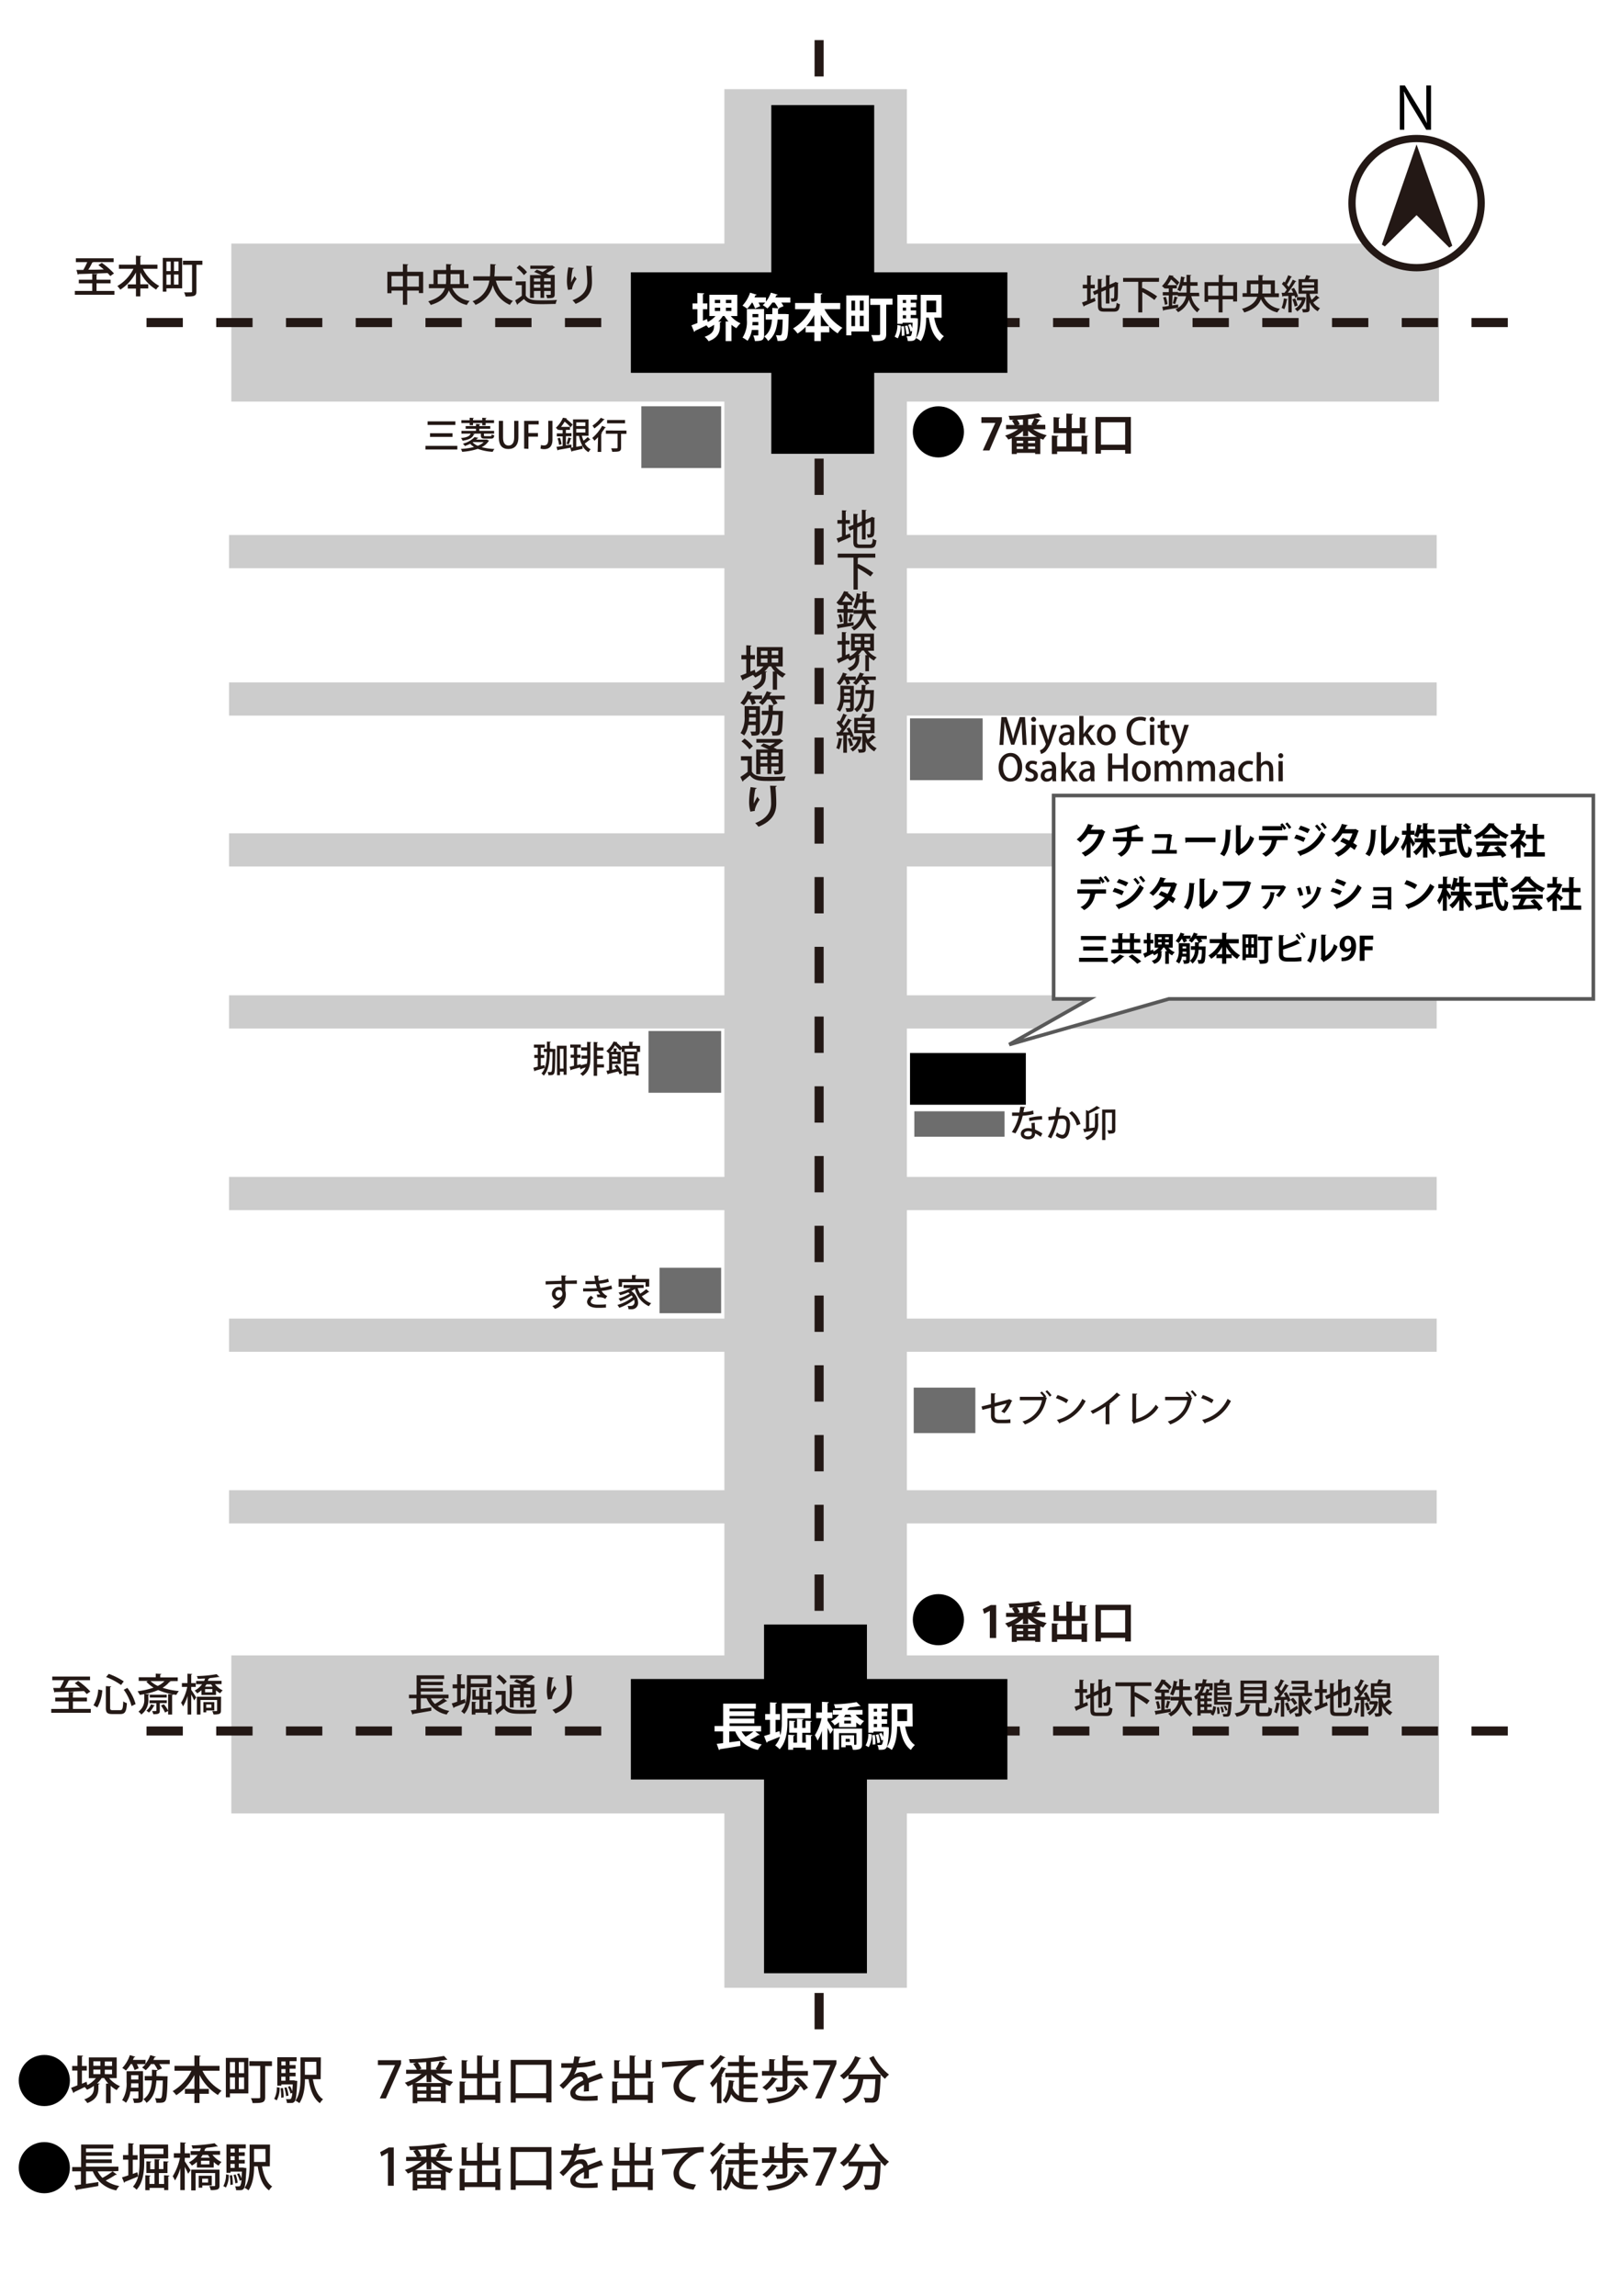 <svg id="MAP_JP" xmlns="http://www.w3.org/2000/svg" viewBox="0 0 443 632"><defs><style>.cls-1,.cls-4,.cls-7{fill:#fff;}.cls-2{fill:#ccc;}.cls-3{fill:none;stroke-width:2.5px;stroke-dasharray:10 9.2;}.cls-3,.cls-7,.cls-8{stroke:#231815;}.cls-4{stroke:#595959;}.cls-5,.cls-8{fill:#231815;}.cls-6{fill:#6d6d6d;}.cls-7{stroke-width:2px;}</style></defs><rect class="cls-1" x="-41.45" width="506" height="632"/><g id="道路"><rect class="cls-2" x="63.69" y="67.05" width="332.5" height="43.5"/><rect class="cls-2" x="63.69" y="455.72" width="332.5" height="43.5"/><rect class="cls-2" x="63.06" y="147.29" width="332.5" height="9.14"/><rect class="cls-2" x="63.06" y="187.86" width="332.5" height="9.14"/><rect class="cls-2" x="63.06" y="229.4" width="332.5" height="9.14"/><rect class="cls-2" x="63.06" y="274" width="332.5" height="9.14"/><rect class="cls-2" x="63.06" y="324" width="332.5" height="9.14"/><rect class="cls-2" x="63.06" y="363" width="332.5" height="9.14"/><rect class="cls-2" x="63.06" y="410.25" width="332.5" height="9.14"/><rect class="cls-2" x="199.44" y="24.55" width="50.25" height="522.67"/></g><line class="cls-3" x1="40.34" y1="88.8" x2="415.96" y2="88.8"/><line class="cls-3" x1="40.34" y1="476.53" x2="415.96" y2="476.53"/><line class="cls-3" x1="225.52" y1="11.05" x2="225.52" y2="559.05"/><rect x="173.69" y="462.22" width="103.67" height="27.67"/><rect x="210.36" y="447.22" width="28.33" height="96"/><rect x="173.69" y="74.97" width="103.67" height="27.67"/><rect x="212.36" y="28.93" width="28.33" height="96"/><polygon class="cls-4" points="438.69 275 321.81 275 277.86 287.56 300.01 275 290.09 275 290.09 219 438.69 219 438.69 275"/><rect x="250.55" y="289.88" width="31.89" height="14.25"/><g id="_7番出口" data-name="7番出口"><path class="cls-5" d="M270.2,114.86h5.65V116l-3.43,8h-1.83l3.44-7.58v0H270.2Z"/><path class="cls-5" d="M287.82,118.17h-3.38a11.65,11.65,0,0,0,3.76,1.65,5.92,5.92,0,0,0-.94,1.22,6.53,6.53,0,0,1-.84-.31V125H285v-.34h-5.05V125h-1.38v-4.37c-.31.14-.64.27-.95.38a5.8,5.8,0,0,0-.89-1.1,11.54,11.54,0,0,0,3.6-1.78H277V117h2.32a6.49,6.49,0,0,0-.71-1.21l.59-.21c-.41,0-.81,0-1.21,0a4.15,4.15,0,0,0-.29-1.1,57.63,57.63,0,0,0,8.28-.71l.95,1.07a.35.35,0,0,1-.18,0l-.15,0c-.53.09-1.11.19-1.76.26l1.61.51c-.05.1-.16.14-.33.14-.2.36-.5.8-.77,1.19h2.44Zm-6.17.46a10.81,10.81,0,0,1-2.31,1.64h6.12a10.67,10.67,0,0,1-2.38-1.7v1.5h-1.43Zm.05,3.36v-.64h-1.77V122Zm-1.77.93v.66h1.77v-.66Zm1.72-5.92v-1.54l-1.61.09a5.42,5.42,0,0,1,.73,1.23l-.55.22Zm3.33,5v-.64h-1.92V122Zm-1.92,1.59H285v-.66h-1.92Zm1.3-6.58-.42-.16a11,11,0,0,0,.82-1.65c-.54.06-1.1.12-1.68.16V117Z"/><path class="cls-5" d="M297.78,119.9l1.82.11c0,.11-.09.19-.32.23V125h-1.5v-.7h-6.72V125H289.6V119.9l1.8.1c0,.12-.11.2-.34.22v2.69h2.53v-3.66h-3.51v-4.4l1.78.11c0,.12-.11.19-.34.23v2.66h2.07v-4l1.83.1c0,.12-.11.19-.34.24v3.67h2.2v-3l1.84.1c0,.12-.09.19-.32.24v4.06h-3.72v3.66h2.7Z"/><path class="cls-5" d="M301.62,114.79h9.74v10.1h-1.57v-1h-6.67v1h-1.5Zm1.5,7.63h6.67v-6.17h-6.67Z"/><circle cx="258.36" cy="118.89" r="7.04"/></g><g id="_1番出口" data-name="1番出口"><circle cx="258.36" cy="445.89" r="7.04"/><path class="cls-5" d="M272.52,450.93v-7.48h0l-1.56.81-.38-1.27,2.2-1.13h1.49v9.07Z"/><path class="cls-5" d="M287.82,445.17h-3.38a11.65,11.65,0,0,0,3.76,1.65,5.92,5.92,0,0,0-.94,1.22,6.53,6.53,0,0,1-.84-.31V452H285v-.34h-5.05V452h-1.38v-4.37c-.31.14-.64.27-.95.38a5.8,5.8,0,0,0-.89-1.1,11.54,11.54,0,0,0,3.6-1.78H277V444h2.32a6.49,6.49,0,0,0-.71-1.21l.59-.21c-.41,0-.81,0-1.21,0a4.15,4.15,0,0,0-.29-1.1,56.09,56.09,0,0,0,8.28-.72l.95,1.09a.48.48,0,0,1-.18,0l-.15,0c-.53.09-1.11.19-1.76.26l1.61.51c-.05.1-.16.14-.33.14-.2.36-.5.8-.77,1.19h2.44Zm-6.17.46a10.81,10.81,0,0,1-2.31,1.64h6.12a10.67,10.67,0,0,1-2.38-1.7v1.5h-1.43Zm.05,3.36v-.64h-1.77V449Zm-1.77.93v.66h1.77v-.66Zm1.72-5.92v-1.54l-1.61.09a5.42,5.42,0,0,1,.73,1.23l-.55.22Zm3.33,5v-.64h-1.92V449Zm-1.92,1.59H285v-.66h-1.92Zm1.3-6.58-.42-.16a11,11,0,0,0,.82-1.65c-.54.06-1.1.12-1.68.16V444Z"/><path class="cls-5" d="M297.78,446.9l1.82.11c0,.11-.09.19-.32.23V452h-1.5v-.7h-6.72V452H289.6V446.9l1.8.1c0,.12-.11.2-.34.22v2.69h2.53v-3.66h-3.51v-4.4l1.78.11c0,.12-.11.19-.34.23v2.66h2.07v-4l1.83.1c0,.12-.11.19-.34.24v3.67h2.2v-3l1.84.1c0,.12-.09.19-.32.24v4.06h-3.72v3.66h2.7Z"/><path class="cls-5" d="M301.62,441.79h9.74v10.1h-1.57v-1h-6.67v1h-1.5Zm1.5,7.63h6.67v-6.17h-6.67Z"/></g><path class="cls-5" d="M122.14,467.55l1,.75a.34.34,0,0,1-.31.06,23.8,23.8,0,0,1-2.32,1.36,8.06,8.06,0,0,0,3.2,1.28,4.28,4.28,0,0,0-.72,1,7.4,7.4,0,0,1-5.53-4.47h-1.61v2.94l2.9-.44,0,.94c-1.84.34-3.78.66-5,.86a.27.27,0,0,1-.18.19l-.46-1.18,1.55-.22v-3.09H112.6v-1h2.1v-5.32h7.59v1h-6.44V463h6.08v.9h-6.08v.85h6.08v.91h-6.08v.86h7.64v1Zm-3.52,0a5.84,5.84,0,0,0,1.13,1.53,17.09,17.09,0,0,0,2.33-1.53Z"/><path class="cls-5" d="M128,467.73l.19,1c-1.15.48-2.35,1-3.13,1.27a.26.26,0,0,1-.17.22l-.52-1.27c.42-.12.93-.29,1.5-.48v-3.7h-1.25v-1.07h1.25v-2.81l1.32.08c0,.1-.09.16-.27.18v2.55H128v1.07h-1.14v3.34Zm7.27-3.25h-5.65v.92c0,2-.24,4.74-1.81,6.44a4.72,4.72,0,0,0-.83-.71c1.44-1.59,1.56-3.92,1.56-5.73v-4.21h6.73Zm-1.09-2.31h-4.56v1.32h4.56Zm.13,6.3,1.26.07c0,.1-.07.17-.25.2V472h-1v-.51h-3.43V472h-1v-3.52l1.23.07c0,.1-.07.16-.25.2v1.76H132v-2.59h-1.95v-2.77l1.18.07c0,.09-.1.16-.26.18V467h1v-2.34l1.26.07c0,.1-.08.17-.26.19V467h1.1v-1.87l1.21.07c0,.09-.09.16-.27.18v2.52h-2v2.59h1.24Z"/><path class="cls-5" d="M139.22,465.51v3.91c.8,1.32,2.39,1.32,4.51,1.32,1.37,0,3,0,4.09-.12a4.84,4.84,0,0,0-.38,1.11c-.88,0-2.24.06-3.49.06-2.61,0-4.09,0-5.23-1.42-.58.5-1.2,1-1.7,1.38a.2.2,0,0,1-.14.22l-.58-1.21a18.35,18.35,0,0,0,1.82-1.27v-2.93h-1.67v-1.05ZM137.43,461a9.64,9.64,0,0,1,2.1,1.92l-.85.82a9.77,9.77,0,0,0-2-2Zm4,7.11v1.94h-1.07v-6.28h3.14c-.65-.31-1.39-.63-2-.87l.73-.61c.48.16,1,.38,1.58.62a8.91,8.91,0,0,0,1.34-.83h-4.73v-.89h5.84l.17,0,.84.53a.29.29,0,0,1-.23.12,12.64,12.64,0,0,1-2.25,1.55c.32.16.6.3.83.43h1.51V469c0,1-.4,1.09-2.08,1.09a3.31,3.31,0,0,0-.3-.92l.79,0c.47,0,.51,0,.51-.2v-.87h-1.82V470h-1v-1.89Zm1.76-3.48h-1.76v.88h1.76Zm-1.76,2.63h1.76v-.92h-1.76Zm4.61-1.75v-.88h-1.82v.88Zm-1.82,1.75h1.82v-.92h-1.82Z"/><path class="cls-5" d="M150.88,467.87a9.13,9.13,0,0,1-.32-2.43,21.8,21.8,0,0,1,.37-3.81l1.55.23c0,.16-.18.19-.33.22a17.15,17.15,0,0,0-.42,3.33,2.42,2.42,0,0,0,0,.42,18.68,18.68,0,0,1,.92-1.74,6.55,6.55,0,0,0,.57.76,6.88,6.88,0,0,0-1.22,2.51,1.33,1.33,0,0,0,0,.32Zm6.68-6.55c0,.15-.11.23-.31.28.09,1,.2,2.66.2,4.11,0,2.33-.79,4.46-4.51,6a8.36,8.36,0,0,0-.85-1c3.29-1.26,4.07-3.21,4.07-5a43.81,43.81,0,0,0-.29-4.49Z"/><path class="cls-5" d="M20.08,470.46H25v1.06H14.11v-1.06H18.9v-2.07H15.2v-1.05h3.7v-1.62l1.45.09c0,.11-.08.17-.27.2v1.33h3.86v1.05H20.08Zm3.79-4.09a8.63,8.63,0,0,0-.75-.83c-2.93.13-6,.23-8,.27A.23.23,0,0,1,15,466l-.36-1.31,1.89,0a22.52,22.52,0,0,0,1.08-2.14H14.39v-1h10.4v1H19.22a.39.39,0,0,1-.3.1,17.57,17.57,0,0,1-1.1,2c1.33,0,2.8-.05,4.25-.08-.49-.42-1-.84-1.48-1.19l.93-.63a20.72,20.72,0,0,1,3.36,2.92Z"/><path class="cls-5" d="M25.73,469.43a9.18,9.18,0,0,0,1.32-4.33l1.11.23a10.79,10.79,0,0,1-1.37,4.72Zm3.41-5.25,1.46.08c0,.1-.08.17-.28.2v5.67c0,.57.12.67.74.67h2c.67,0,.78-.42.88-2.42a3.47,3.47,0,0,0,1,.49c-.14,2.29-.47,3-1.85,3H30.94c-1.4,0-1.8-.38-1.8-1.71Zm4.19-.31a18.23,18.23,0,0,0-4.12-2.19l.73-.87a18.93,18.93,0,0,1,4.13,2.06Zm2.89,5.8a13.39,13.39,0,0,0-2.15-4.49l1-.51a13,13,0,0,1,2.26,4.45Z"/><path class="cls-5" d="M46.61,462.8l.35.14c-.05.09-.16.12-.34.11a7,7,0,0,1-1.86,1.57,19.42,19.42,0,0,0,4.48.91,6.33,6.33,0,0,0-.69,1.05,17.74,17.74,0,0,1-5-1.32,18.19,18.19,0,0,1-3.68,1.1l1.24.07c0,.1-.09.16-.27.18v1.09A4.89,4.89,0,0,1,38.9,472a4,4,0,0,0-.78-.81,3.9,3.9,0,0,0,1.6-3.51v-1.31c-.4.09-.82.16-1.24.22a5.83,5.83,0,0,0-.61-1,22.23,22.23,0,0,0,4.42-1,8.9,8.9,0,0,1-2-1.64l.46-.21H38.19v-1h4.69v-1l1.53.08c0,.11-.09.18-.3.21v.75h4.83v1Zm-4,6.69c0,.07-.11.12-.25.12A5.64,5.64,0,0,1,41,471.46a4.63,4.63,0,0,0-.71-.52,4.25,4.25,0,0,0,1.28-1.76Zm3.3-.64H44v2.06c0,.79-.25,1-1.78,1a4.1,4.1,0,0,0-.36-.87h.64c.5,0,.56,0,.56-.16v-2H41.16v-.8h4.78Zm-4.7-2.31H45.9v.78H41.24Zm.22-3.74a8.07,8.07,0,0,0,2,1.33,6.24,6.24,0,0,0,1.86-1.33Zm4,8.65a8.58,8.58,0,0,0-1.12-1.92l.8-.36A8.16,8.16,0,0,1,46.33,471Zm.86.55v-5.62l1.37.09c0,.09-.09.17-.27.19V472Z"/><path class="cls-5" d="M52.65,465.2c.35.48,1.19,1.8,1.38,2.11l-.59.81a16.45,16.45,0,0,0-.79-1.62V472h-1v-5.11a11.76,11.76,0,0,1-1.26,2.87,5,5,0,0,0-.54-1,13.43,13.43,0,0,0,1.71-4.37H50.08v-1.05h1.53v-2.58l1.3.07c0,.1-.08.16-.26.19v2.32H53.9v1.05H52.65Zm6.52-1.55a6,6,0,0,0,2.15,1.69,3.49,3.49,0,0,0-.7.82,6.36,6.36,0,0,1-1.15-.84v1.29h-4V465.3a6.89,6.89,0,0,1-1.19.87,2.68,2.68,0,0,0-.7-.76,5.94,5.94,0,0,0,2.06-1.76H54v-.9H56.2a3.56,3.56,0,0,0,.25-.66c-.66,0-1.33.06-2,.07a3.11,3.11,0,0,0-.24-.75,33.76,33.76,0,0,0,5.42-.52l.79.76a.31.31,0,0,1-.27,0c-.64.13-1.52.24-2.47.33h0c0,.1-.1.16-.25.18-.06.18-.14.37-.21.56H61v.9Zm1.67,7.23c0,.49-.1.77-.46.94a4.59,4.59,0,0,1-1.61.15,3.84,3.84,0,0,0-.34-.93h1.15c.16,0,.19-.05.19-.18V468H55.2v4h-1v-4.9h6.67Zm-4.05,0v.52H56v-2.82H59v2.3Zm.07-7.2c-.13.23-.28.44-.43.66h2.13a5.41,5.41,0,0,1-.44-.66ZM58.47,465h-2v.88h2Zm-1.68,4.22v.92h1.4v-.92Z"/><path class="cls-5" d="M26.58,80.09H31.5v1.06H20.61V80.09H25.4V78H21.7V77h3.7V75.36l1.45.08c0,.11-.08.17-.27.2V77h3.86v1H26.58ZM30.37,76a8.63,8.63,0,0,0-.75-.83c-2.93.12-6,.23-8,.27a.23.23,0,0,1-.21.18l-.36-1.31,1.89,0a22.52,22.52,0,0,0,1.08-2.14H20.89V71.1h10.4v1.05H25.72a.39.39,0,0,1-.3.1,17.57,17.57,0,0,1-1.1,2c1.33,0,2.8,0,4.25-.08-.49-.42-1-.84-1.48-1.19l.93-.63a20.72,20.72,0,0,1,3.36,2.92Z"/><path class="cls-5" d="M43.35,74h-4a10.94,10.94,0,0,0,4.5,4.72,4.59,4.59,0,0,0-.86,1A11.83,11.83,0,0,1,38.63,75v3.26h2.19v1.15H38.63v2.18h-1.2V79.44H35.18V78.29h2.25V75a12.35,12.35,0,0,1-4.31,4.74,6.16,6.16,0,0,0-.81-1A11.26,11.26,0,0,0,36.74,74h-4V72.86h4.69V70.39l1.48.1c0,.09-.09.16-.28.2v2.17h4.72Z"/><path class="cls-5" d="M50.15,71v8.37H45.82v.92h-1V71ZM47,72H45.82v2.62H47Zm-1.18,3.61v2.77H47V75.58Zm3.33-1V72H47.9v2.62ZM47.9,78.35h1.25V75.58H47.9Zm7.82-6.57V72.9H54.08v7.32c0,1.31-.59,1.41-3,1.41a4,4,0,0,0-.4-1.14l1.15,0c1.05,0,1.05,0,1.05-.3V72.9H50.36V71.78Z"/><path class="cls-5" d="M112.11,74.83h4.4v5.86h-1.19V80h-3.21v3.9h-1.18V80h-3.14v.72h-1.14V74.83h4.28V72.7l1.48.08c0,.1-.1.17-.3.21Zm-4.32,4.08h3.14V76h-3.14Zm4.32,0h3.21V76h-3.21Z"/><path class="cls-5" d="M129,79.33h-4.48a6.18,6.18,0,0,0,4.79,3.52,4.76,4.76,0,0,0-.78,1.1,6.87,6.87,0,0,1-4.94-4c-.62,1.65-2,3.11-5,4a5.3,5.3,0,0,0-.69-1c2.86-.83,4.08-2.13,4.59-3.61h-4.41V78.2h1.28V74.33h3.48V72.7l1.5.08c0,.11-.09.18-.3.21v1.34h3.72V78.2H129Zm-8.5-1.13h2.26a10,10,0,0,0,.08-1.35v-1.4h-2.34Zm6.06-2.75h-2.52v1.4A12,12,0,0,1,124,78.2h2.58Z"/><path class="cls-5" d="M141,77.26h-4.48c.74,2.66,2.19,4.7,4.71,5.57a5,5,0,0,0-.83,1.1,8.2,8.2,0,0,1-4.72-5.41,7.94,7.94,0,0,1-4.77,5.41,3.57,3.57,0,0,0-.82-1,7.14,7.14,0,0,0,4.64-5.69h-4.43V76.08h4.6c.1-1.15.09-2.31.1-3.38l1.54.1c0,.12-.11.2-.3.22,0,1,0,2-.13,3.06H141Z"/><path class="cls-5" d="M144.75,77.45v3.91c.8,1.32,2.4,1.32,4.51,1.32,1.38,0,3,0,4.09-.12a5.36,5.36,0,0,0-.37,1.11c-.89,0-2.25.06-3.49.06-2.62,0-4.09,0-5.23-1.42-.59.5-1.2,1-1.71,1.38,0,.12,0,.18-.14.22l-.58-1.21a18.44,18.44,0,0,0,1.83-1.27V78.5H142v-1ZM143,73a9.64,9.64,0,0,1,2.1,1.92l-.85.82a9.53,9.53,0,0,0-2-2Zm4,7.12V82h-1.07V75.73h3.14c-.64-.31-1.39-.63-2-.87l.73-.61c.48.16,1,.38,1.58.62A9.55,9.55,0,0,0,150.7,74H146v-.88h5.84l.17-.06.84.54a.3.3,0,0,1-.23.11,12.54,12.54,0,0,1-2.24,1.55c.31.16.6.3.82.43h1.52V81c0,1-.41,1.09-2.09,1.09a3.31,3.31,0,0,0-.3-.92l.79,0c.47,0,.52,0,.52-.2v-.86h-1.83V82h-1V80.08Zm1.76-3.49H147v.88h1.76ZM147,79.22h1.76V78.3H147Zm4.62-1.75v-.88h-1.83v.88Zm-1.83,1.75h1.83V78.3h-1.83Z"/><path class="cls-5" d="M156.41,79.81a9.13,9.13,0,0,1-.32-2.43,22.61,22.61,0,0,1,.37-3.8l1.55.22c0,.16-.18.2-.33.22a18,18,0,0,0-.42,3.33,3.89,3.89,0,0,0,0,.42,18.68,18.68,0,0,1,.92-1.74,5.63,5.63,0,0,0,.58.76,6.78,6.78,0,0,0-1.23,2.51,2.14,2.14,0,0,0,0,.32Zm6.68-6.55c0,.15-.11.23-.31.28.1,1,.2,2.66.2,4.11,0,2.33-.79,4.46-4.5,6a7.6,7.6,0,0,0-.86-1c3.29-1.26,4.07-3.21,4.07-5a43.81,43.81,0,0,0-.29-4.49Z"/><path class="cls-5" d="M300.29,82.4l1.12-.43.21.9c-1.12.52-2.32,1-3.09,1.35a.22.22,0,0,1-.14.21l-.5-1.15c.39-.14.88-.31,1.42-.52V79.38h-1.2v-1h1.2V75.82l1.22.06c0,.1-.07.16-.24.18v2.33h1.13v1h-1.13Zm3,1.7c0,.64.12.76.84.76h2.46c.64,0,.75-.29.84-1.51a2.87,2.87,0,0,0,.92.39c-.14,1.55-.46,2.06-1.68,2.06h-2.6c-1.38,0-1.78-.36-1.78-1.7V80.79l-1,.42-.39-.93,1.36-.58V76.79l1.25.06c0,.1-.08.16-.25.18v2.24l1.24-.52v-3l1.23.07c0,.09-.08.15-.26.17v2.39l1.4-.6.24-.17.84.3a.53.53,0,0,1-.15.15c0,2.1,0,3.63-.09,4.07-.1.82-.64.92-1.69.92a3.24,3.24,0,0,0-.23-.89c.23,0,.54,0,.65,0s.26,0,.3-.27.06-1.29.06-3l-1.33.57v4.1h-1V79.82l-1.24.54Z"/><path class="cls-5" d="M319.08,77.58h-4.39a.38.38,0,0,1-.24.11v1.73l.14-.17a27.3,27.3,0,0,1,4,2.33l-.75,1a24.6,24.6,0,0,0-3.34-2.17V86h-1.11V77.58h-4.17V76.52h9.91Z"/><path class="cls-5" d="M322.72,84.08c.54-.08,1.11-.15,1.66-.24l0,.87-3.94.68a.24.24,0,0,1-.19.17L320,84.45c.51,0,1.12-.14,1.8-.24V81.32h-1.66v-.9h1.66v-1h-1v-.15l-.17.17a3.26,3.26,0,0,0-.71-.68,10,10,0,0,0,2-3l1.19.18c0,.1-.1.16-.24.16l0,0a14.11,14.11,0,0,1,1.83,1.65l-.59.84a12.59,12.59,0,0,0-1.68-1.65,12.81,12.81,0,0,1-1,1.56h2.58v.88h-1.18v1h1.52v.9h-1.52Zm-2-.17a9.51,9.51,0,0,0-.46-2l.72-.2a9.93,9.93,0,0,1,.48,2Zm3.61-2a.26.26,0,0,1-.25.11,13,13,0,0,1-.55,1.7l-.64-.24a17.81,17.81,0,0,0,.48-1.88Zm5.88-.36h-2.2a5.79,5.79,0,0,0,2.34,3.59,3.69,3.69,0,0,0-.71.85,6.6,6.6,0,0,1-2.28-3.49,6.16,6.16,0,0,1-3,3.44,5.2,5.2,0,0,0-.72-.78,5.11,5.11,0,0,0,2.91-3.61h-2.25v-1h2.39c0-.44,0-.87,0-1.28v-.64h-1.09a7.52,7.52,0,0,1-.63,1.6,4.81,4.81,0,0,0-.81-.44,10.87,10.87,0,0,0,1-3.68l1.15.27c0,.07-.1.13-.24.13-.06.37-.14.76-.21,1.14h.83v-2l1.28.07c0,.09-.09.16-.25.18v1.78h2v1h-2v.64c0,.41,0,.84-.06,1.28h2.47Z"/><path class="cls-5" d="M336.6,77.67h4V83h-1.09v-.6H336.6V86h-1.08V82.43h-2.88v.66h-1V77.67h3.92v-2l1.36.07c0,.09-.09.16-.28.19Zm-4,3.74h2.88V78.69h-2.88Zm4,0h2.95V78.69H336.6Z"/><path class="cls-5" d="M352.12,81.79H348A5.67,5.67,0,0,0,352.41,85a5.22,5.22,0,0,0-.72,1,6.31,6.31,0,0,1-4.53-3.64c-.56,1.51-1.82,2.84-4.59,3.66a4.2,4.2,0,0,0-.62-1c2.62-.76,3.74-2,4.21-3.31h-4.05v-1h1.18V77.2h3.19V75.71l1.38.07c0,.1-.09.17-.28.19V77.2H351v3.56h1.13Zm-7.79-1h2.07a8.65,8.65,0,0,0,.08-1.25V78.23h-2.15Zm5.56-2.53h-2.31v1.28c0,.42,0,.84-.05,1.25h2.36Z"/><path class="cls-5" d="M354.52,82.37c0,.11-.12.14-.23.13a9.26,9.26,0,0,1-.69,2.62,5.77,5.77,0,0,0-.75-.36,9.76,9.76,0,0,0,.63-2.63ZM356.6,82a3.91,3.91,0,0,0-.2-.61l-.76.06V86h-.92V81.46l-1.44.07a.21.21,0,0,1-.19.15l-.22-1.08h.77a10.69,10.69,0,0,0,.64-.86,10.1,10.1,0,0,0-1.34-1.56l.51-.69.3.27a14.49,14.49,0,0,0,.92-2l1.06.44a.3.3,0,0,1-.26.1,17.51,17.51,0,0,1-1.16,2.09,6.53,6.53,0,0,1,.51.6c.43-.67.82-1.36,1.12-2l1,.48a.35.35,0,0,1-.28.1,28.81,28.81,0,0,1-2.09,3l1.47,0a9,9,0,0,0-.53-1l.76-.32a9.51,9.51,0,0,1,1.12,2.31Zm0,.16a10.86,10.86,0,0,1,.68,1.95l-.82.3a11.76,11.76,0,0,0-.64-2Zm2.4-.39.57.23a.19.19,0,0,1-.1.13,5.17,5.17,0,0,1-2.31,3.6,3.72,3.72,0,0,0-.65-.72,4.05,4.05,0,0,0,1.91-2.34h-1.35v-.88h1.76Zm1.58-.87a5.93,5.93,0,0,0,.55,1.65,12.46,12.46,0,0,0,1.26-1.26c.83.66.89.7.94.73a.27.27,0,0,1-.28.06,15.22,15.22,0,0,1-1.49,1.19,4.67,4.67,0,0,0,1.88,1.59,4.12,4.12,0,0,0-.63.83,5.34,5.34,0,0,1-2.23-2.46V85c0,.91-.33,1-1.86,1a3.82,3.82,0,0,0-.26-.9h.62c.56,0,.56,0,.56-.16V80.86h-2.12v-4h1.69a9.13,9.13,0,0,0,.44-1.14l1.28.29c0,.09-.12.12-.26.13-.1.21-.24.47-.38.72h2.53v4Zm-2.11-3.21v.81h3.36v-.81Zm0,1.58V80h3.36v-.81Z"/><path class="cls-5" d="M232.84,147.33l1.17-.45.22.94c-1.17.54-2.43,1.08-3.23,1.42a.24.24,0,0,1-.15.22l-.52-1.21c.4-.14.92-.32,1.49-.54v-3.54h-1.26v-1h1.26v-2.69l1.27.07c0,.1-.08.16-.25.18v2.44H234v1h-1.18Zm3.13,1.78c0,.67.12.79.87.79h2.58c.67,0,.78-.29.87-1.57a3.16,3.16,0,0,0,1,.4c-.15,1.62-.48,2.15-1.76,2.15h-2.72c-1.44,0-1.86-.37-1.86-1.77v-3.46l-1,.43-.42-1,1.43-.61v-3l1.3.07c0,.1-.08.16-.25.18v2.35l1.29-.54v-3.19l1.29.08c0,.09-.09.15-.27.17v2.5l1.46-.62.25-.18.88.32a.79.79,0,0,1-.16.15c0,2.2,0,3.79-.09,4.25-.11.87-.67,1-1.76,1a3.54,3.54,0,0,0-.25-.93c.25,0,.57,0,.68,0s.27,0,.31-.29.07-1.34.07-3.17l-1.39.6v4.28h-1v-3.85l-1.29.57Z"/><path class="cls-5" d="M241,153.51h-4.59c0,.06-.12.09-.25.12v1.8l.15-.17a27.81,27.81,0,0,1,4.13,2.44l-.78,1a27.79,27.79,0,0,0-3.5-2.27v5.88H235v-8.8h-4.36v-1.1H241Z"/><path class="cls-5" d="M233.29,171.54l1.74-.26,0,.91c-1.53.28-3.12.55-4.13.71a.23.23,0,0,1-.2.19l-.32-1.16c.53-.06,1.18-.15,1.89-.26v-3h-1.74v-1h1.74v-1.08H231.2v-.16l-.17.19a3.41,3.41,0,0,0-.75-.72,10.36,10.36,0,0,0,2.1-3.15l1.24.2c0,.1-.1.16-.25.16l0,.05a14.54,14.54,0,0,1,1.9,1.73l-.62.87a12.47,12.47,0,0,0-1.75-1.72,13.92,13.92,0,0,1-1,1.63h2.69v.92h-1.23v1.08h1.59v1h-1.59Zm-2-.18a10.38,10.38,0,0,0-.48-2.09l.75-.21a10.14,10.14,0,0,1,.5,2.07Zm3.78-2.05c-.05.09-.13.12-.27.12a15.37,15.37,0,0,1-.57,1.78l-.67-.25a16.68,16.68,0,0,0,.5-2Zm6.14-.36h-2.3a6.16,6.16,0,0,0,2.45,3.75,3.72,3.72,0,0,0-.74.88,6.82,6.82,0,0,1-2.39-3.64,6.49,6.49,0,0,1-3.1,3.6,5.08,5.08,0,0,0-.74-.82,5.35,5.35,0,0,0,3-3.77H235v-1h2.49c0-.46.05-.9.05-1.33v-.67h-1.14a7.44,7.44,0,0,1-.67,1.67,5.11,5.11,0,0,0-.84-.46,11.61,11.61,0,0,0,1-3.84l1.2.27c0,.08-.11.14-.26.14,0,.39-.14.8-.22,1.2h.88v-2.13l1.33.08c0,.09-.09.16-.26.18v1.87h2.07v1h-2.07v.67a12.16,12.16,0,0,1-.06,1.33h2.58Z"/><path class="cls-5" d="M240.63,179.15h-1.7a6.5,6.5,0,0,0,2.45,1.83,4,4,0,0,0-.76.87,6.1,6.1,0,0,1-1.37-1v3.93h-1v-4.43l.54,0a7.37,7.37,0,0,1-.95-1.25h-.55a7.91,7.91,0,0,1-1.05,1.22l.57,0c0,.1-.09.16-.26.18v.82a3.31,3.31,0,0,1-2.51,3.43,3.81,3.81,0,0,0-.7-.81c1.95-.7,2.19-1.76,2.19-2.65V181a8.36,8.36,0,0,1-1.56.89,4.66,4.66,0,0,0-.54-.62c-.9.45-1.77.87-2.39,1.16a.27.27,0,0,1-.14.22l-.54-1.2c.39-.15.9-.34,1.44-.57v-3.42h-1.2v-1h1.2V174l1.26.07c0,.09-.08.16-.25.19v2.12h1.09v1h-1.09v3l1-.45.18.75a6.43,6.43,0,0,0,1.93-1.55h-1.6v-4.71h6.3Zm-5.28-3.8v1H237v-1Zm0,1.86v1H237v-1Zm4.23-.85v-1H238v1Zm0,1.88v-1H238v1Z"/><path class="cls-5" d="M235.63,187.15a7.66,7.66,0,0,0,1.1-2l1.23.37a.25.25,0,0,1-.27.13c-.08.19-.17.4-.27.59h3.71v.94h-2.38a5.12,5.12,0,0,1,.61,1l-.94.39a7,7,0,0,0-.83-1.38h-.72a7.37,7.37,0,0,1-1.18,1.38,6.9,6.9,0,0,0-.86-.6,5.69,5.69,0,0,0,.77-.78h-1.91a6.91,6.91,0,0,1,.41.94l-.94.41a7.35,7.35,0,0,0-.56-1.35h-.32a9.84,9.84,0,0,1-1.06,1.46,5.13,5.13,0,0,0-.86-.57,8.13,8.13,0,0,0,1.72-2.92l1.22.38a.27.27,0,0,1-.28.12c-.08.19-.16.4-.26.59h2.87Zm-.55,1.67v6c0,1-.46,1.17-2,1.15a3.64,3.64,0,0,0-.3-1l.77,0c.47,0,.52,0,.52-.2v-1.39h-1.82a5.76,5.76,0,0,1-1,2.55,3.36,3.36,0,0,0-.88-.58,6.79,6.79,0,0,0,1-4.08v-2.51Zm-2.69,2.75c0,.31,0,.64,0,1h1.71v-1Zm1.66-1.84h-1.66v1h1.66Zm6,.25.58,0c-.08.64,0,4.88-.52,5.54-.28.39-.54.48-2,.45a3,3,0,0,0-.29-1,10.29,10.29,0,0,0,1.05.06.39.39,0,0,0,.36-.16c.19-.23.28-1.22.35-3.89h-1.45c-.17,2.16-.66,3.91-2.24,5.05a2.92,2.92,0,0,0-.72-.81c1.36-.93,1.79-2.37,2-4.24h-1.62v-1h1.67l0-1.44,1.3.09c0,.11-.1.16-.26.19,0,.39,0,.78-.05,1.16Z"/><path class="cls-5" d="M232,203.42c0,.12-.12.14-.24.13a10.1,10.1,0,0,1-.72,2.75,4.81,4.81,0,0,0-.79-.38,9.82,9.82,0,0,0,.66-2.75Zm2.18-.43a5.91,5.91,0,0,0-.21-.64l-.79.06v4.82h-1v-4.76l-1.51.07a.21.21,0,0,1-.19.16l-.23-1.13h.8a10,10,0,0,0,.67-.9,10.46,10.46,0,0,0-1.4-1.63l.54-.73.31.29a16.47,16.47,0,0,0,1-2.14l1.11.46a.32.32,0,0,1-.28.11,16.85,16.85,0,0,1-1.2,2.18c.2.22.37.43.52.63.45-.7.87-1.42,1.18-2l1.07.49a.36.36,0,0,1-.3.11,29.55,29.55,0,0,1-2.19,3.15l1.54,0a8.93,8.93,0,0,0-.55-1l.8-.33a9.85,9.85,0,0,1,1.17,2.42Zm0,.17a10.83,10.83,0,0,1,.71,2l-.86.31a11.16,11.16,0,0,0-.67-2.09Zm2.51-.41.6.24a.3.3,0,0,1-.11.14,5.43,5.43,0,0,1-2.41,3.76,4.43,4.43,0,0,0-.68-.75,4.2,4.2,0,0,0,2-2.45h-1.41v-.92h1.85Zm1.65-.91a5.73,5.73,0,0,0,.58,1.72,12.43,12.43,0,0,0,1.31-1.31c.88.69.93.73,1,.76s-.16.09-.3.07a16.79,16.79,0,0,1-1.55,1.24,4.75,4.75,0,0,0,2,1.66,4.19,4.19,0,0,0-.67.87,5.59,5.59,0,0,1-2.33-2.57v1.85c0,1-.34,1.09-1.94,1.09a3.5,3.5,0,0,0-.28-.94h.65c.59,0,.59,0,.59-.17v-4.28h-2.21v-4.21H237a10.78,10.78,0,0,0,.46-1.2l1.34.31c0,.09-.12.13-.27.14-.11.22-.26.48-.41.75h2.65v4.21Zm-2.2-3.35v.84h3.5v-.84Zm0,1.64V201h3.5v-.86Z"/><path class="cls-5" d="M215.5,183.47h-1.93a7.4,7.4,0,0,0,2.77,2.07,5.46,5.46,0,0,0-.86,1,7,7,0,0,1-1.54-1.11v4.44h-1.17v-5l.61,0a8.07,8.07,0,0,1-1.08-1.42h-.63a7.58,7.58,0,0,1-1.18,1.38l.65,0c0,.12-.1.18-.3.21V186c0,1.37-.32,2.91-2.83,3.88a3.81,3.81,0,0,0-.79-.91c2.21-.8,2.47-2,2.47-3v-.46a10.22,10.22,0,0,1-1.76,1,6.89,6.89,0,0,0-.61-.71c-1,.51-2,1-2.7,1.32a.28.28,0,0,1-.16.24l-.61-1.35c.44-.17,1-.39,1.62-.65v-3.86h-1.35v-1.17h1.35v-2.69l1.43.08c0,.1-.09.18-.28.21v2.4h1.23v1.17h-1.23v3.38l1.18-.51.21.85a7.57,7.57,0,0,0,2.18-1.76h-1.8v-5.31h7.11Zm-6-4.29v1.15h1.81v-1.15Zm0,2.11v1.16h1.81v-1.16Zm4.78-1v-1.15h-1.83v1.15Zm0,2.12v-1.16h-1.83v1.16Z"/><path class="cls-5" d="M209.85,192.52a8.39,8.39,0,0,0,1.24-2.23l1.39.41a.25.25,0,0,1-.3.14,5.93,5.93,0,0,1-.31.68h4.2v1h-2.69a8.36,8.36,0,0,1,.69,1.12l-1.07.44a8.26,8.26,0,0,0-.94-1.56h-.81a8.31,8.31,0,0,1-1.33,1.56,9.33,9.33,0,0,0-1-.67,6.19,6.19,0,0,0,.88-.89h-2.16a9.8,9.8,0,0,1,.47,1.07l-1.07.47a7.69,7.69,0,0,0-.64-1.54h-.36a10.15,10.15,0,0,1-1.2,1.66,5.35,5.35,0,0,0-1-.64,9.22,9.22,0,0,0,1.94-3.3l1.38.42c0,.1-.16.15-.32.13a5.85,5.85,0,0,1-.3.68h3.25Zm-.62,1.89v6.81c0,1.18-.52,1.33-2.29,1.3a4,4,0,0,0-.34-1.12l.88,0c.53,0,.58,0,.58-.22v-1.58H206a6.5,6.5,0,0,1-1.12,2.88,4.13,4.13,0,0,0-1-.65,7.74,7.74,0,0,0,1.13-4.62v-2.83Zm-3,3.1c0,.36,0,.73-.05,1.12h1.92v-1.12Zm1.87-2.08h-1.87v1.1h1.87Zm6.81.29.67,0c-.1.71,0,5.51-.59,6.25-.32.44-.61.55-2.31.51a3.26,3.26,0,0,0-.33-1.17c.52.05,1,.06,1.18.06a.42.42,0,0,0,.42-.18c.21-.26.31-1.38.39-4.39h-1.64c-.19,2.44-.74,4.42-2.53,5.71a3.07,3.07,0,0,0-.81-.91c1.54-1.06,2-2.68,2.2-4.8h-1.83v-1.12h1.89l0-1.63,1.47.11c0,.12-.11.18-.3.21,0,.44,0,.88,0,1.31Z"/><path class="cls-5" d="M207,208.19v4.24c.87,1.43,2.6,1.43,4.89,1.43,1.49,0,3.27,0,4.43-.13a5.46,5.46,0,0,0-.4,1.2c-1,0-2.43.07-3.79.07-2.83,0-4.43,0-5.66-1.55-.64.55-1.3,1.08-1.85,1.5a.22.22,0,0,1-.16.24l-.62-1.31a21.1,21.1,0,0,0,2-1.38v-3.17H204v-1.14ZM205,203.32a11.11,11.11,0,0,1,2.28,2.08l-.93.89a9.74,9.74,0,0,0-2.21-2.18Zm4.36,7.71v2.1h-1.16v-6.8h3.41c-.71-.34-1.51-.69-2.19-1l.79-.66c.52.18,1.14.41,1.72.67a10.51,10.51,0,0,0,1.46-.89h-5.14v-1h6.33l.18-.06.91.58a.31.31,0,0,1-.24.13,14,14,0,0,1-2.43,1.68c.33.17.65.33.89.47h1.64V212c0,1.07-.44,1.19-2.26,1.19a3.44,3.44,0,0,0-.32-1l.85,0c.51,0,.56,0,.56-.22V211h-2v2.05H211.3V211Zm1.91-3.78h-1.91v1h1.91Zm-1.91,2.86h1.91v-1h-1.91Zm5-1.9v-1h-2v1Zm-2,1.9h2v-1h-2Z"/><path class="cls-5" d="M206.6,223.44a10.37,10.37,0,0,1-.35-2.64,23.91,23.91,0,0,1,.41-4.12l1.67.24c0,.17-.19.21-.35.24a19.16,19.16,0,0,0-.45,3.61c0,.18,0,.34,0,.46a19.41,19.41,0,0,1,1-1.89,6.81,6.81,0,0,0,.63.82,7.38,7.38,0,0,0-1.33,2.72,2.5,2.5,0,0,0,0,.35Zm7.25-7.1c0,.15-.12.24-.34.3.1,1.08.22,2.88.22,4.46,0,2.52-.86,4.83-4.89,6.5a7.45,7.45,0,0,0-.92-1c3.56-1.37,4.4-3.49,4.4-5.44a45,45,0,0,0-.31-4.86Z"/><path class="cls-5" d="M298.22,469l1.12-.43.21.9c-1.12.52-2.32,1-3.09,1.35a.21.21,0,0,1-.14.21l-.5-1.15c.39-.13.88-.31,1.42-.52v-3.38H296v-1h1.2v-2.57l1.22.06c0,.1-.07.16-.24.18V465h1.14v1h-1.14Zm3,1.7c0,.64.13.76.84.76h2.46c.64,0,.75-.28.84-1.51a2.83,2.83,0,0,0,.93.39c-.15,1.55-.47,2.06-1.69,2.06H302c-1.39,0-1.79-.36-1.79-1.7v-3.31l-1,.42-.39-.93,1.36-.58v-2.91l1.25.06c0,.1-.08.16-.25.18v2.24l1.24-.51v-3.05l1.23.08c0,.08-.08.14-.25.16v2.39l1.39-.6.25-.17.83.31a.69.69,0,0,1-.15.14c0,2.1,0,3.63-.09,4.07-.1.82-.64.92-1.68.92a3.25,3.25,0,0,0-.24-.89c.24,0,.54,0,.65,0s.26,0,.3-.27.07-1.29.07-3l-1.33.57v4.1h-1v-3.68l-1.24.54Z"/><path class="cls-5" d="M317,464.14h-4.39a.38.38,0,0,1-.24.11V466l.14-.17a27.3,27.3,0,0,1,4,2.33l-.75,1a26.68,26.68,0,0,0-3.34-2.17v5.62h-1.11v-8.41H307.1v-1.06H317Z"/><path class="cls-5" d="M320.65,470.64c.54-.08,1.11-.15,1.66-.24l.05.87c-1.47.26-3,.53-3.95.68a.27.27,0,0,1-.19.18l-.31-1.12c.51-.05,1.12-.14,1.81-.24v-2.89h-1.67V467h1.67v-1h-1.06v-.15l-.17.17a3.81,3.81,0,0,0-.71-.68,10,10,0,0,0,2-3l1.19.19c0,.09-.1.15-.24.15l0,.05a14,14,0,0,1,1.82,1.65l-.59.84a13.07,13.07,0,0,0-1.67-1.65,14.28,14.28,0,0,1-1,1.56h2.58v.88h-1.18v1h1.52v.9h-1.52Zm-1.95-.16a9.6,9.6,0,0,0-.46-2l.72-.19a9,9,0,0,1,.48,2Zm3.61-2a.26.26,0,0,1-.25.11,13,13,0,0,1-.55,1.7l-.64-.24a15.67,15.67,0,0,0,.49-1.88Zm5.88-.35H326a5.88,5.88,0,0,0,2.34,3.58,3.42,3.42,0,0,0-.7.85,6.55,6.55,0,0,1-2.29-3.49,6.16,6.16,0,0,1-3,3.44,5.16,5.16,0,0,0-.72-.78,5.11,5.11,0,0,0,2.91-3.6h-2.25v-1h2.39c0-.44,0-.87,0-1.28v-.64h-1.08a8.07,8.07,0,0,1-.64,1.6,5.15,5.15,0,0,0-.81-.44,11.09,11.09,0,0,0,1-3.68l1.14.27c0,.07-.1.13-.24.13-.06.37-.13.76-.21,1.14h.83v-2l1.28.08c0,.08-.09.15-.25.17v1.78h2v1h-2v.64a11.28,11.28,0,0,1-.06,1.28h2.47Z"/><path class="cls-5" d="M333.73,471.11h0a6.38,6.38,0,0,0,.29-1.42l.76.2a4.9,4.9,0,0,1-.75,2.4l-.72-.41a1.6,1.6,0,0,0,.18-.25h-2.91v.64h-.89v-4.71a4,4,0,0,1-.47.33,4.28,4.28,0,0,0-.44-.82,4.93,4.93,0,0,0,2-2.77h-.83v1h-.81v-1.91H331c.08-.38.15-.77.19-1.14l1.19.17c0,.09-.09.15-.23.16,0,.26-.09.54-.16.81h1.89v1.91H333c-.08.18-.2.42-.32.65h1v.82h-1.31v.76h1.23v.78h-1.23v.81h1.23v.78h-1.23v.83h1.3Zm-2.18-3.54v-.76h-1v.76Zm0,1.59v-.81h-1v.81Zm-1,.78v.83h1v-.83ZM333,464.3h-1.28a8.39,8.39,0,0,1-.71,1.69h.82a9.64,9.64,0,0,0,.4-1.06l.77.22Zm6.17,3.65h-4v.56h3.41l.46.05a2.28,2.28,0,0,1,0,.26c-.11,2.3-.24,3.15-.49,3.45s-.48.32-1.1.32h-.63a1.71,1.71,0,0,0-.21-.74c.41,0,.76,0,.91,0s.24,0,.31-.11.27-.81.34-2.46h-3.9v-6h1.39a5.68,5.68,0,0,0,.29-1l1.23.25c0,.08-.11.12-.25.12-.07.2-.17.43-.26.65h1.84v3.36h-3.32v.55h4Zm-4,3.91a9,9,0,0,0-.15-1.81l.6-.09a9.94,9.94,0,0,1,.19,1.8Zm2.4-7.83h-2.41v.6h2.41Zm-2.41,1.88h2.41v-.62h-2.41Zm1.24,5.55a7.46,7.46,0,0,0-.4-1.52l.55-.14a7.21,7.21,0,0,1,.44,1.49Zm1-1.9a5.24,5.24,0,0,1,.59,1.15l-.53.22a5.57,5.57,0,0,0-.57-1.19Z"/><path class="cls-5" d="M344.32,469.24c0,.09-.1.16-.26.18-.29,1.54-.84,2.62-3.59,3.19a3,3,0,0,0-.57-.94c2.44-.4,2.91-1.18,3.09-2.56Zm2.42,1.86c0,.34.08.4.53.4h1.44c.43,0,.51-.2.55-1.54a2.93,2.93,0,0,0,1,.43c-.12,1.68-.41,2.1-1.42,2.1h-1.66c-1.18,0-1.47-.32-1.47-1.38v-2.27h-4.17v-6.2h7.14v6.2h-1.91Zm-4.23-7.59v.94h5.08v-.94Zm0,1.75v.94h5.08v-.94Zm0,1.75v1h5.08v-1Z"/><path class="cls-5" d="M352.45,468.94c0,.1-.12.13-.23.12a9.42,9.42,0,0,1-.69,2.63,4.75,4.75,0,0,0-.75-.37,9.4,9.4,0,0,0,.63-2.63Zm2.08-.42a3.91,3.91,0,0,0-.2-.61l-.76.06v4.61h-.92V468l-1.44.07a.2.2,0,0,1-.19.15l-.22-1.08h.77a10.69,10.69,0,0,0,.64-.86,10.1,10.1,0,0,0-1.34-1.56l.51-.69.3.27a15.84,15.84,0,0,0,.93-2l1.05.44a.3.3,0,0,1-.26.1,17.51,17.51,0,0,1-1.16,2.09,5.26,5.26,0,0,1,.51.6c.43-.67.82-1.36,1.12-1.94l1,.47a.35.35,0,0,1-.28.1,27.36,27.36,0,0,1-2.09,3l1.47,0a9,9,0,0,0-.53-1l.76-.32a9.58,9.58,0,0,1,1.13,2.31Zm-.1,2.41a11.43,11.43,0,0,0-.64-2l.78-.25a10.76,10.76,0,0,1,.69,2Zm.33.08c.59-.33,1.48-.89,2.33-1.45l.31.77c-.7.55-1.45,1.1-2,1.44a.27.27,0,0,1-.09.23Zm6.45-3.06a.21.21,0,0,1-.17.06h-.11a10.45,10.45,0,0,1-1.24,1.36l-.59-.47a4.61,4.61,0,0,0,2.15,2.28,4,4,0,0,0-.62.83,5.23,5.23,0,0,1-2.13-2.49v2c0,.88-.28,1.06-1.8,1.06a4,4,0,0,0-.28-.92h.95c.13,0,.16,0,.16-.16v-4.62H355V466h4.14v-.82h-3.31v-.82h3.31v-.79h-3.57v-.86h4.58V466h1.09v.89H358.5v.18a8.62,8.62,0,0,0,.57,1.79,12.22,12.22,0,0,0,1.23-1.56Zm-5.19-.58a7.17,7.17,0,0,1,1.12,1.49l-.78.53a6.83,6.83,0,0,0-1.07-1.54Z"/><path class="cls-5" d="M364.22,469l1.12-.43.21.9c-1.12.52-2.32,1-3.09,1.35a.21.21,0,0,1-.14.21l-.5-1.15c.39-.13.88-.31,1.42-.52v-3.38H362v-1h1.2v-2.57l1.22.06c0,.1-.07.16-.24.18V465h1.14v1h-1.14Zm3,1.7c0,.64.13.76.84.76h2.46c.64,0,.75-.28.84-1.51a2.83,2.83,0,0,0,.93.39c-.15,1.55-.47,2.06-1.69,2.06H368c-1.39,0-1.79-.36-1.79-1.7v-3.31l-1,.42-.39-.93,1.36-.58v-2.91l1.25.06c0,.1-.08.16-.25.18v2.24l1.24-.51v-3.05l1.23.08c0,.08-.08.14-.25.16v2.39l1.39-.6.25-.17.83.31a.69.69,0,0,1-.15.14c0,2.1,0,3.63-.09,4.07-.1.82-.64.92-1.68.92a3.25,3.25,0,0,0-.24-.89c.24,0,.54,0,.65,0s.26,0,.3-.27.07-1.29.07-3l-1.33.57v4.1h-1v-3.68l-1.24.54Z"/><path class="cls-5" d="M374.45,468.94c0,.1-.12.13-.23.12a9.42,9.42,0,0,1-.69,2.63,4.75,4.75,0,0,0-.75-.37,9.4,9.4,0,0,0,.63-2.63Zm2.08-.42a3.91,3.91,0,0,0-.2-.61l-.76.06v4.61h-.92V468l-1.44.07a.2.2,0,0,1-.19.15l-.22-1.08h.77a10.69,10.69,0,0,0,.64-.86,10.1,10.1,0,0,0-1.34-1.56l.51-.69.3.27a15.84,15.84,0,0,0,.93-2l1.05.44a.3.3,0,0,1-.26.1,17.51,17.51,0,0,1-1.16,2.09,5.26,5.26,0,0,1,.51.6c.43-.67.82-1.36,1.12-1.94l1,.47a.35.35,0,0,1-.28.1,27.36,27.36,0,0,1-2.09,3l1.47,0a9,9,0,0,0-.53-1l.76-.32a9.58,9.58,0,0,1,1.13,2.31Zm0,.16a10.86,10.86,0,0,1,.68,1.95l-.82.3a10.61,10.61,0,0,0-.64-2Zm2.4-.39.57.23a.19.19,0,0,1-.1.13,5.14,5.14,0,0,1-2.31,3.6,3.72,3.72,0,0,0-.65-.72,4.05,4.05,0,0,0,1.91-2.34H377v-.88h1.76Zm1.59-.87a5.9,5.9,0,0,0,.54,1.65,11.5,11.5,0,0,0,1.26-1.26,9.66,9.66,0,0,0,.95.73.29.29,0,0,1-.29.07,16.88,16.88,0,0,1-1.49,1.18,4.71,4.71,0,0,0,1.89,1.59,3.82,3.82,0,0,0-.64.83,5.26,5.26,0,0,1-2.22-2.46v1.77c0,.91-.34,1.05-1.86,1.05a4.31,4.31,0,0,0-.27-.91H379c.56,0,.56,0,.56-.16v-4.09h-2.11v-4h1.68a7.8,7.8,0,0,0,.44-1.14l1.29.29c0,.09-.12.12-.27.14-.1.2-.24.46-.38.71h2.53v4Zm-2.12-3.2v.8h3.36v-.8Zm0,1.57v.81h3.36v-.81Z"/><path class="cls-1" d="M207.93,476.65l1.25.94a.49.49,0,0,1-.42.08,22,22,0,0,1-2.3,1.34,9.22,9.22,0,0,0,3.28,1.21,6.85,6.85,0,0,0-1.06,1.51,8.35,8.35,0,0,1-6.25-5.08h-1.64v3l3-.4.07,1.38c-2.07.36-4.26.71-5.67.92a.31.31,0,0,1-.24.24l-.62-1.72,1.75-.2v-3.22h-2.34v-1.5h2.36V469h9v1.37h-7.23v.74h6.82v1.3h-6.82v.72h6.82v1.3h-6.82v.73h8.68v1.5Zm-3.75,0a6.32,6.32,0,0,0,1.12,1.45,20,20,0,0,0,2.14-1.45Z"/><path class="cls-1" d="M223.21,473.05h-6.4v.87c0,2.34-.28,5.66-2.16,7.64a6.89,6.89,0,0,0-1.23-1.06,6.26,6.26,0,0,0,1.33-2.4c-1.26.52-2.58,1.06-3.45,1.39a.31.31,0,0,1-.22.27l-.72-1.85c.45-.13,1-.31,1.64-.51v-3.95h-1.33v-1.59H212v-3.21l1.89.1c0,.12-.11.22-.35.25v2.86h1.21v1.59h-1.21v3.46l1.1-.36.22,1.18a15,15,0,0,0,.38-3.81v-5h8Zm-1.6-2.64h-4.8v1.18h4.8Zm.23,7.16,1.79.11c0,.12-.1.21-.34.24v3.78h-1.45v-.57h-3.45v.57H217v-4.13l1.78.11c0,.12-.1.2-.34.24v1.82h1V477h-2.15v-3.31l1.67.1c0,.12-.11.19-.35.24v1.66h.83v-2.53l1.8.11c0,.13-.11.21-.35.24v2.18h.88v-2l1.73.1c0,.12-.11.19-.34.24v3h-2.27v2.71h1Z"/><path class="cls-1" d="M227.84,473.71c.39.57,1.34,2.1,1.57,2.46l-.83,1.18c-.15-.42-.45-1.05-.74-1.67v6h-1.53v-5.19a11.6,11.6,0,0,1-1.22,2.7,8.71,8.71,0,0,0-.74-1.5A14.3,14.3,0,0,0,226.2,473h-1.51v-1.56h1.62V468.5l1.88.11c0,.12-.12.21-.35.25v2.56h1.34V473h-1.34Zm7.74-1.66a6.54,6.54,0,0,0,2.33,1.75,6.12,6.12,0,0,0-1,1.2,7.16,7.16,0,0,1-1.15-.82v1.28H231v-1.35a8.34,8.34,0,0,1-1.23.86,3.73,3.73,0,0,0-1-1.1,6.56,6.56,0,0,0,2.21-1.82h-1.67v-1.27h2.41a3.71,3.71,0,0,0,.21-.58c-.68,0-1.38.05-2,.06a3.84,3.84,0,0,0-.34-1.09,37.62,37.62,0,0,0,6.25-.59l1.11,1.09a.43.43,0,0,1-.35,0,26.62,26.62,0,0,1-2.76.37h0c0,.15-.14.22-.34.24,0,.15-.09.3-.15.46h4.13v1.27Zm1.77,8.11c0,.68-.13,1.07-.6,1.31a4.77,4.77,0,0,1-1.94.23,5.58,5.58,0,0,0-.4-1.24h-1.59V481h-1.19v-3.29h3.53v2.62h.41c.17,0,.22-.06.22-.21v-3H231v4.55h-1.52v-5.8h7.87Zm-4.58-8.11c-.13.23-.27.44-.41.65h2.09c-.14-.21-.28-.42-.41-.65Zm1.52,1.64h-1.86v.77h1.86Zm-.32,5h-1.15v.82H234Z"/><path class="cls-1" d="M240,477.47a7.14,7.14,0,0,1-.81,3.51l-.87-.47a6.46,6.46,0,0,0,.76-3.2Zm11.27-2.18h-2.05c.41,2.24,1.21,4.15,2.68,5.1a5.76,5.76,0,0,0-1.1,1.36c-1.78-1.29-2.6-3.58-3.06-6.46H247c0,2.14-.32,4.76-1.48,6.46a5.23,5.23,0,0,0-1.35-.84c-.32.85-1.17.82-2.25.79a3.49,3.49,0,0,0-.35-1.31,8.33,8.33,0,0,0,.88,0,.4.4,0,0,0,.38-.17,3.07,3.07,0,0,0,.29-1.27l-.44.17a8,8,0,0,0-.65-1.84l.67-.22a8.71,8.71,0,0,1,.48,1.13h0c0-.42.06-.91.09-1.5h-2.78V477h-1.41v-8h5.41v1.36h-1.74v.81h1.5v1.28h-1.5v.84h1.5v1.26h-1.5v.87h.88l.32,0,.77.09c0,.12,0,.29,0,.42a20.92,20.92,0,0,1-.52,5c1.19-1.8,1.29-4.41,1.29-6.45V469h5.73Zm-11,5c0-.18,0-.39,0-.6a15,15,0,0,0-.13-2l.73-.09a14.1,14.1,0,0,1,.16,2.61Zm1.2-9.88h-.9v.81h.9Zm0,2.93v-.84h-.9v.84Zm-.9,1.26v.87h.9v-.87Zm1,5.27a11,11,0,0,0-.44-2.3l.72-.13a11.7,11.7,0,0,1,.48,2.27Zm8.18-9.28h-2.66v3.21h2.66Z"/><path class="cls-1" d="M203,87h-1.81a7.49,7.49,0,0,0,2.7,2,7.41,7.41,0,0,0-1.14,1.35,8.7,8.7,0,0,1-1.36-.94V93.9h-1.6V88.49l.78,0A9,9,0,0,1,199.47,87H199a8.08,8.08,0,0,1-1.25,1.52l.84,0c0,.12-.13.21-.37.25v1c0,1.48-.39,3.19-3.13,4.17A5.41,5.41,0,0,0,194,92.71c2.61-.87,2.61-2.2,2.61-3.31a9.79,9.79,0,0,1-1.54.87,8.75,8.75,0,0,0-.59-.71c-1.15.59-2.31,1.16-3.13,1.52a.33.33,0,0,1-.21.31l-.77-1.83c.45-.17,1-.38,1.64-.63v-3.8h-1.33v-1.6H192V80.65l1.89.11c0,.13-.11.21-.35.25v2.52h1.21v1.6h-1.21V88.3l1.12-.47.21.82A7.34,7.34,0,0,0,197,87h-1.69V81.15H203Zm-6.19-4.45v.88h1.48v-.88Zm0,2.16v.91h1.48V84.7Zm4.56-1.28v-.88h-1.51v.88Zm0,2.19V84.7h-1.51v.91Z"/><path class="cls-1" d="M217.6,81.9v1.4h-2.49a5.81,5.81,0,0,1,.61,1l-1.37.57.21,0c0,.12-.12.22-.35.25l0,1.32h1.69l.37,0,.9.06c-.1.84,0,5.89-.62,6.69-.44.61-.91.7-2.49.66a4.78,4.78,0,0,0-.44-1.57c.46,0,.87.06,1.08.06a.48.48,0,0,0,.42-.21c.2-.27.29-1.32.38-4.16h-1.39c-.24,2.46-.81,4.52-2.63,5.91a4.15,4.15,0,0,0-1.08-1.25c1.46-1.06,2-2.63,2.14-4.66h-1.72V86.48h1.82l0-1.71,1.63.11a8.46,8.46,0,0,0-1-1.58h-.64a10.13,10.13,0,0,1-1.34,1.62A9.74,9.74,0,0,0,210,84a6.72,6.72,0,0,0,.7-.71h-1.86a8.88,8.88,0,0,1,.46,1l-1.42.65a9.62,9.62,0,0,0-.72-1.61H207A9.94,9.94,0,0,1,205.72,85a8.87,8.87,0,0,0-1.3-.86,9.93,9.93,0,0,0,2.1-3.57l1.82.56a.36.36,0,0,1-.36.16l-.25.59h3.16v1.17a9.36,9.36,0,0,0,1.36-2.48c.71.2,1.29.38,1.85.55,0,.11-.15.18-.35.17-.08.19-.17.39-.27.59Zm-7.23,3.17v7.12c0,1.4-.47,1.7-2.53,1.7a5.59,5.59,0,0,0-.45-1.53c.49,0,1,0,1.18,0s.22-.07.22-.23v-1.3H207a6.79,6.79,0,0,1-1.19,3,6.18,6.18,0,0,0-1.37-.88,7.94,7.94,0,0,0,1.19-4.86v-3Zm-3.18,3.58c0,.29,0,.58-.05.89h1.65v-.89Zm1.6-2.2h-1.6v.87h1.6Z"/><path class="cls-1" d="M231.32,85.12H227a12.57,12.57,0,0,0,4.94,5.12,7.37,7.37,0,0,0-1.3,1.53,11.39,11.39,0,0,1-2.31-1.89v1.61H226v2.4h-1.78v-2.4h-2.42V90a13,13,0,0,1-2.21,1.82,9.7,9.7,0,0,0-1.24-1.4,12.48,12.48,0,0,0,4.86-5.29h-4.3V83.41h5.31V80.68l2.17.11c0,.14-.12.22-.39.28v2.34h5.35Zm-7.13,1.58A16.17,16.17,0,0,1,222,89.78h2.23ZM226,89.78h2.26A15.5,15.5,0,0,1,226,86.67Z"/><path class="cls-1" d="M239.24,81.31v9.94h-4.83v1.07H233v-11Zm-3.82,1.47h-1v2.7h1Zm-1,4.14v2.86h1V86.92Zm3.37-1.44v-2.7h-1.06v2.7Zm-1.06,4.3h1.06V86.92h-1.06Zm9-7.56v1.65H244v8.07c0,1.69-.74,2-3.57,2a7,7,0,0,0-.56-1.69c.48,0,1,0,1.44,0,.9,0,1,0,1-.32v-8h-2.71V82.22Z"/><path class="cls-1" d="M248,89.64a7.18,7.18,0,0,1-.82,3.5l-.87-.46a6.48,6.48,0,0,0,.76-3.21Zm11.26-2.18h-2.05c.41,2.24,1.21,4.14,2.68,5.09a5.48,5.48,0,0,0-1.09,1.36c-1.78-1.29-2.61-3.57-3.07-6.45H255c0,2.14-.32,4.76-1.48,6.45a6,6,0,0,0-1.34-.84c-.33.86-1.18.83-2.26.8a3.54,3.54,0,0,0-.35-1.32,6.68,6.68,0,0,0,.88,0,.4.4,0,0,0,.38-.17,3.09,3.09,0,0,0,.29-1.28l-.44.17a8.09,8.09,0,0,0-.65-1.83l.68-.23a10.48,10.48,0,0,1,.47,1.14h0c0-.42.05-.91.08-1.5h-2.77v.31h-1.42v-8h5.41v1.36h-1.74v.81h1.5v1.28h-1.5v.84h1.5v1.26h-1.5v.87h.88l.33,0,.77.08c0,.13,0,.3,0,.42a20.75,20.75,0,0,1-.52,5c1.19-1.79,1.29-4.41,1.29-6.44V81.17h5.73Zm-11,5c0-.18,0-.39,0-.6a15.22,15.22,0,0,0-.13-2l.73-.08a14.1,14.1,0,0,1,.16,2.61Zm1.2-9.87h-.89v.81h.89Zm0,2.93v-.84h-.89v.84Zm-.89,1.26v.87h.89v-.87Zm1,5.26a11.69,11.69,0,0,0-.43-2.29l.71-.13a11.55,11.55,0,0,1,.48,2.27Zm8.18-9.27h-2.66v3.21h2.66Z"/><g id="セブンイレブン"><rect class="cls-6" x="251.57" y="382" width="16.97" height="12.52"/><path class="cls-5" d="M278.71,385.62a.27.27,0,0,1-.18.14,11.12,11.12,0,0,1-2,3.28,5,5,0,0,0-.86-.47,6.72,6.72,0,0,0,1.47-2.18l-3.28.85v2.41c0,.89.46,1.19,1.22,1.19h1.61a12.3,12.3,0,0,0,1.49-.12c0,.3,0,.7.05,1-.41.05-1.1.08-1.51.08h-1.65c-1.42,0-2.23-.65-2.23-2.09v-2.18l-2.35.59-.25-.93,2.6-.64v-3l1.29.07c0,.12-.11.18-.27.21v2.43l3.87-1,.12-.1Z"/><path class="cls-5" d="M286.84,383.07a7.3,7.3,0,0,1,1.21,1.38l-.22.17.47.23a.39.39,0,0,1-.17.14c-.83,3.75-2.66,5.94-5.93,7.15a7.05,7.05,0,0,0-.68-.82,7.49,7.49,0,0,0,5.36-5.84h-6.09v-.94h6.45l.08-.05a7.72,7.72,0,0,0-.94-1.07Zm2.17,1.42a7.58,7.58,0,0,0-1.18-1.39l.47-.37a8.08,8.08,0,0,1,1.21,1.39Z"/><path class="cls-5" d="M291.18,384.05a12.35,12.35,0,0,1,2.95,1.33l-.52.9a13.7,13.7,0,0,0-2.9-1.38Zm-.19,6.84a10.38,10.38,0,0,0,7-5.8,6.66,6.66,0,0,0,.92.58,11.47,11.47,0,0,1-7,6,.32.32,0,0,1-.16.24Z"/><path class="cls-5" d="M308.49,384.11a.29.29,0,0,1-.21.09h-.11a24.6,24.6,0,0,1-2.75,2.33l.27.11a.27.27,0,0,1-.24.17v5.28H304.4v-4.91a29.6,29.6,0,0,1-3.55,2.05,4.43,4.43,0,0,0-.6-.77,23.71,23.71,0,0,0,7.23-5.1Z"/><path class="cls-5" d="M312.81,390.61a8.68,8.68,0,0,0,5.41-3.91,5.4,5.4,0,0,0,.73.71c-1.31,2.19-3.6,3.6-6.57,4.37a.31.31,0,0,1-.18.22l-.57-.94.14-.21v-7.22l1.34.07c0,.11-.1.2-.3.23Z"/><path class="cls-5" d="M326.84,383.07a7.3,7.3,0,0,1,1.21,1.38l-.22.17.47.23a.39.39,0,0,1-.17.14c-.83,3.75-2.66,5.94-5.93,7.15a7.05,7.05,0,0,0-.68-.82,7.49,7.49,0,0,0,5.36-5.84h-6.09v-.94h6.45l.08-.05a7.72,7.72,0,0,0-.94-1.07Zm2.17,1.42a7.58,7.58,0,0,0-1.18-1.39l.47-.37a8.08,8.08,0,0,1,1.21,1.39Z"/><path class="cls-5" d="M331.18,384.05a12.35,12.35,0,0,1,2.95,1.33l-.52.9a13.7,13.7,0,0,0-2.9-1.38Zm-.19,6.84a10.38,10.38,0,0,0,7-5.8,6.66,6.66,0,0,0,.92.58,11.47,11.47,0,0,1-7,6,.32.32,0,0,1-.16.24Z"/></g><g id="すき家"><rect class="cls-6" x="181.58" y="349" width="16.97" height="12.52"/><path class="cls-5" d="M150.22,352.72l4.39-.13c0-.14,0-1.21-.06-1.48l1.36.06c0,.09-.1.19-.28.22,0,.26,0,.74,0,1.18l3.2-.08v.94c-.76,0-1.95,0-3.18,0,0,.37,0,.73,0,1s0,.61,0,.93a3.7,3.7,0,0,1,.14,1.1,4.12,4.12,0,0,1-3,3.86,6.68,6.68,0,0,0-.73-.78,3.76,3.76,0,0,0,2.41-1.9h0a1,1,0,0,1-.78.35,1.75,1.75,0,0,1-1.73-1.79,1.89,1.89,0,0,1,1.87-1.9,1.41,1.41,0,0,1,.79.22s0-.08,0-.11c0-.19,0-.59,0-.94-1.65.05-3.29.09-4.39.15Zm4.61,3.48c0-.72-.3-1.08-.88-1.08a1,1,0,0,0-1,1.1,1,1,0,0,0,.95,1A1,1,0,0,0,154.83,356.2Z"/><path class="cls-5" d="M168.53,354.81a14.22,14.22,0,0,1-2.89.57,3.54,3.54,0,0,0,1.55,1.4l-.54.79a2.82,2.82,0,0,0-1.67-.44,3.75,3.75,0,0,0-.48,0l-.22-.75h.36a6.18,6.18,0,0,1,.65,0,3.82,3.82,0,0,1-.66-.94c-.72.05-1.52.08-2.14.08s-1.31,0-1.94,0v-.84c.57,0,1.35,0,1.92,0s1.28,0,1.88-.06c-.09-.28-.24-.76-.33-1.14-.32,0-.88.05-1.91.05l-.93,0v-.86l1.24,0c.48,0,1.06,0,1.44,0-.09-.44-.18-1-.25-1.5l1.33,0c0,.11-.1.19-.27.23,0,.37.09.79.16,1.16a11.07,11.07,0,0,0,2.6-.54l.21.86a12.78,12.78,0,0,1-2.63.51,11.73,11.73,0,0,0,.31,1.14,14.18,14.18,0,0,0,3-.65Zm-4,5.23c-1.66,0-2.9-.57-2.9-1.71a2.08,2.08,0,0,1,1.13-1.6l.65.62a1.25,1.25,0,0,0-.77.94c0,.6.76.86,1.88.87.73,0,1.66,0,2.32-.1l0,.92c-.45,0-1,.06-1.88.06Z"/><path class="cls-5" d="M175.58,354.58a8.06,8.06,0,0,0,.67,1.56,13,13,0,0,0,1.67-1.25l.84.76a.29.29,0,0,1-.17.05h-.09a15,15,0,0,1-1.79,1.15,5.44,5.44,0,0,0,2.59,1.93,3.67,3.67,0,0,0-.65.81,7,7,0,0,1-3.84-4.77,8.57,8.57,0,0,1-1,.61,4,4,0,0,1,1.88,3.15,1.71,1.71,0,0,1-1.8,1.84l-.85,0a2.11,2.11,0,0,0-.25-.91,8.22,8.22,0,0,0,.91,0,1,1,0,0,0,1-1.06,2.27,2.27,0,0,0-.11-.65,14.26,14.26,0,0,1-4.09,2.23,3.55,3.55,0,0,0-.51-.79,11.6,11.6,0,0,0,4.24-2.18,3.88,3.88,0,0,0-.33-.44,14.71,14.71,0,0,1-3.11,1.59,3.22,3.22,0,0,0-.49-.73,11.61,11.61,0,0,0,3.08-1.37,5.13,5.13,0,0,0-.42-.33,15.13,15.13,0,0,1-2.2.77,5,5,0,0,0-.45-.72,12.05,12.05,0,0,0,3.37-1.27h-2v-.81h5.53v.81ZM171.26,353v1.25h-.93V352.1H174V351l1.2.07c0,.09-.07.14-.23.17v.85h3.77v2.11h-1V353Z"/></g><g id="三菱UFJ銀行"><rect class="cls-6" x="176.57" y="111.85" width="21.98" height="17"/><path class="cls-5" d="M117.15,122.74h8.77v1h-8.77Zm.58-6.75h7.65v1h-7.65Zm.67,3.28h6.19v1H118.4Z"/><path class="cls-5" d="M130.19,119.43l.5,0c0,.07-.08.13-.21.14-.38.86-1,1.43-3.11,1.76a2.43,2.43,0,0,0-.46-.73c1.77-.2,2.41-.56,2.67-1.23h-2.53v-.75h4v-.58h-2.84v-.74h2.84v-.59l1.17.07c0,.08-.08.14-.24.17v.35h3v.74h-3v.58h4.06v.75h-2.8v.45c0,.22.06.25.45.25H135c.27,0,.33-.06.37-.48a2.31,2.31,0,0,0,.71.26c-.08.73-.31.91-1,.91H133.6c-1,0-1.2-.2-1.2-.93v-.46h-2.21ZM134,121l.66.33a.24.24,0,0,1-.13.11,4.9,4.9,0,0,1-1.91,1.66,16.2,16.2,0,0,0,3.51.5,3.94,3.94,0,0,0-.49.78,14,14,0,0,1-4.09-.81,17.55,17.55,0,0,1-4.31.81,3,3,0,0,0-.35-.8,17.62,17.62,0,0,0,3.63-.53,4.89,4.89,0,0,1-1.08-.88,11.9,11.9,0,0,1-1.46.61,2.6,2.6,0,0,0-.54-.65,6.41,6.41,0,0,0,3.2-1.8l1.06.2a.22.22,0,0,1-.23.13c-.11.12-.24.25-.37.37h2.74Zm-4.69-3.94v-.59h-2.29v-.79h2.29V115l1.17.07c0,.08-.08.14-.24.17v.44h2.53V115l1.18.07c0,.09-.08.14-.24.17v.44h2.31v.79h-2.31v.61h-.94v-.61h-2.53v.59Zm.93,4.64-.11.07a4.16,4.16,0,0,0,1.4.95,5,5,0,0,0,1.64-1Z"/><path class="cls-5" d="M142.73,120.38c0,2.27-1.13,3.23-2.76,3.23s-2.63-.92-2.63-3.2v-4.56h1.16v4.63c0,1.53.63,2.18,1.51,2.18s1.56-.66,1.56-2.18v-4.63h1.16Z"/><path class="cls-5" d="M144.31,123.5v-7.65h4v1h-2.82v2.36h2.62v1h-2.62v3.36Z"/><path class="cls-5" d="M152.11,121c0,2-1,2.65-2.3,2.65a3.24,3.24,0,0,1-1-.15l.14-1a2.24,2.24,0,0,0,.76.12c.77,0,1.24-.34,1.24-1.7v-5.08h1.16Z"/><path class="cls-5" d="M157.31,122.38l.05.81c-1.37.26-2.8.51-3.7.67a.2.2,0,0,1-.16.15l-.29-1,1.7-.24v-2.63h-1.6v-.82h1.6v-.93h-1v-.2c-.07.08-.15.15-.23.23a2.78,2.78,0,0,0-.64-.64A8.36,8.36,0,0,0,155,115l1.08.17c0,.09-.08.14-.22.14v0a12.88,12.88,0,0,1,1.8,1.58c-.25.31-.4.54-.55.76a12.1,12.1,0,0,0-1.65-1.57,11.5,11.5,0,0,1-1,1.44h2.47v.81h-1.12v.93h1.54v.82h-1.54v2.5Zm-3.38.12a9.24,9.24,0,0,0-.42-1.82l.65-.18a8,8,0,0,1,.46,1.79Zm3.44-1.78c0,.07-.11.1-.23.1a12.54,12.54,0,0,1-.57,1.55l-.6-.22a13.53,13.53,0,0,0,.51-1.71Zm2.84-.78a8.26,8.26,0,0,0,.45,1.38,9.09,9.09,0,0,0,1.14-1l.77.72a.29.29,0,0,1-.25.05,14,14,0,0,1-1.31,1,3.78,3.78,0,0,0,1.63,1.59,3.2,3.2,0,0,0-.61.8c-1.44-.81-2.2-2.43-2.62-4.47h-.75v3l1.69-.31.08.84c-1.08.25-2.2.51-2.92.66a.2.2,0,0,1-.15.17l-.36-1.08.77-.12v-7.71h4.28v4.51Zm.95-3.66h-2.5v1h2.5Zm-2.5,1.79v1h2.5v-1Z"/><path class="cls-5" d="M164.66,120.34a12.41,12.41,0,0,1-1,1,6.15,6.15,0,0,0-.6-.77,11.8,11.8,0,0,0,2.72-3.34l1.06.44a.24.24,0,0,1-.26.09,15,15,0,0,1-1,1.43l.2.06c0,.08-.09.15-.24.16v5h-1Zm1.82-4.87c0,.07-.12.1-.25.09a14.25,14.25,0,0,1-2.59,2.38,5.74,5.74,0,0,0-.53-.76,9.59,9.59,0,0,0,2.31-2.16Zm6,3.06v.9H171v3.82c0,1-.42,1.14-2.44,1.12a3.8,3.8,0,0,0-.3-.94l1.07,0c.63,0,.7,0,.7-.21v-3.81h-3.22v-.9Zm-.39-2.9v.91h-4.94v-.91Z"/></g><g id="なか卯"><rect class="cls-6" x="251.74" y="305.93" width="24.83" height="7"/><path class="cls-5" d="M282.3,304.75a.32.32,0,0,1-.3.2c-.06.39-.16.89-.24,1.23a12.23,12.23,0,0,0,2.69-.47l.13,1a20,20,0,0,1-3,.45,16.07,16.07,0,0,1-2,4.85l-1-.36a13,13,0,0,0,1.93-4.47h-1.86v-.91h2c.1-.49.18-1.05.24-1.6Zm2.6,4.32c0,.7.05,1.26.1,1.89a11.52,11.52,0,0,1,2,1.08l-.48.92A9.31,9.31,0,0,0,285,312c0,.55-.22,1.65-1.94,1.65-1.09,0-2-.53-2-1.54s1-1.55,2-1.55a4.24,4.24,0,0,1,1,.13c0-.56-.08-1.13-.08-1.52Zm-.82,2.52a2.8,2.8,0,0,0-1-.2c-.54,0-1.11.23-1.11.73s.46.71,1.12.71,1-.25,1-.87Zm2.86-3.39a15.82,15.82,0,0,0-3.5.44l-.14-.87a15,15,0,0,1,3.59-.51Z"/><path class="cls-5" d="M292.24,304.94c0,.14-.15.19-.33.2-.11.52-.27,1.43-.39,2,.36,0,.74-.07,1-.07,1.58,0,2.09,1.07,2.09,2.6a8.25,8.25,0,0,1-.3,2.11c-.31,1.12-1,1.67-1.85,1.67a3.12,3.12,0,0,1-1.81-.85,4,4,0,0,0,.35-.85,2.54,2.54,0,0,0,1.44.67c.48,0,.75-.35.94-.95a8.48,8.48,0,0,0,.26-1.84c0-1.06-.35-1.64-1.2-1.63a8.16,8.16,0,0,0-1.08.08,20.77,20.77,0,0,1-1.95,5.3l-.92-.44a17.22,17.22,0,0,0,1.86-4.75l-1.65.23-.08-1,1.92-.21c.14-.73.28-1.61.38-2.47Zm4.22,4.88a6.06,6.06,0,0,0-2.11-3.37l.76-.56a6.38,6.38,0,0,1,2.37,3.54Z"/><path class="cls-5" d="M299,305.59l.64.27a17.55,17.55,0,0,0,2.32-1.4l.95.56c0,.07-.14.08-.24.07a22.74,22.74,0,0,1-2.79,1.43v4.07l1.48-.19a6,6,0,0,0,.11-1.26v-2.62l1.11.07c0,.07-.07.13-.23.15v2.41a4.38,4.38,0,0,1-3.07,4.68,3,3,0,0,0-.57-.71,4.13,4.13,0,0,0,2.35-1.87l-2.34.39a.18.18,0,0,1-.15.15l-.34-1,.77-.09Zm8.07-.16V311c0,1-.46,1.09-1.87,1.09a3,3,0,0,0-.33-.94h.68c.59,0,.61,0,.61-.18v-4.65h-1.82v7.53h-.89v-8.39Z"/></g><g id="珈琲館"><rect class="cls-6" x="178.55" y="283.83" width="20" height="17"/><path class="cls-5" d="M149.89,293.21l.1.78-2.71.79a.21.21,0,0,1-.14.16l-.29-1,1.21-.29v-2.4h-.95v-.84h.95v-2H147v-.84h3v.84H148.9v2h.95v.84h-.95v2.19Zm2.6-4.43h.41v.29c-.06,4.57-.09,6.1-.36,6.5S152,296,151,296a2.36,2.36,0,0,0-.24-.88c.36,0,.67,0,.84,0a.26.26,0,0,0,.25-.17c.18-.27.23-1.58.27-5.36h-.75c-.06,2.85-.34,5.09-1.66,6.53a2.61,2.61,0,0,0-.64-.6c1.2-1.27,1.45-3.26,1.5-5.93h-.86v-.85h.87c0-.62,0-1.27,0-2l1.06.05c0,.1-.07.16-.24.19,0,.59,0,1.17,0,1.72Zm.86-.9H156v8h-.83V295h-1V296h-.8Zm.8,6.31h1v-5.46h-1Z"/><path class="cls-5" d="M161.64,288.32v-1.51l1.13.07c0,.08-.07.14-.22.16v4.15c0,1.93-.29,3.8-2.12,5a3.76,3.76,0,0,0-.69-.62,3.71,3.71,0,0,0,1.51-1.74l-1.26.44a.18.18,0,0,1-.14.16l-.2-.57-2.39.65a.18.18,0,0,1-.15.17l-.27-1,1.18-.27v-2.21h-.91v-.84H158v-1.95h-1v-.85h2.91v.85h-1v1.95h.91v.84h-.91v2l1-.23,0,.29c.49-.12,1.07-.28,1.68-.45a10.11,10.11,0,0,0,.11-1.36H160.1v-.84h1.54v-1.42H160v-.86ZM166.3,293v.87h-1.9v2.3h-.94v-9.32l1.17.07c0,.08-.07.14-.23.16v1.28h1.75v.86H164.4v1.42H166v.84H164.4V293Z"/><path class="cls-5" d="M175.44,292.16h-2.83v.7h3.23v3.21H175v-.37h-2.35v.44h-.87v-6.52h-.61v-.86l-.49.45a9.81,9.81,0,0,0-1.37-1.42,11.17,11.17,0,0,1-1.29,1.75h.92v-.93l1,.07c0,.07-.07.13-.21.15v.71h1.17v3.34h-2.35v1.63l1.21-.27c-.18-.27-.38-.55-.57-.79l.71-.37a9.32,9.32,0,0,1,1.46,2.28l-.76.42a6.13,6.13,0,0,0-.4-.83c-1,.26-2.06.53-2.74.69a.18.18,0,0,1-.14.16l-.37-1,.75-.15v-4.81l-.12.12a2.6,2.6,0,0,0-.65-.59,8.13,8.13,0,0,0,2-2.64l1.06.18a.23.23,0,0,1-.23.14,10.77,10.77,0,0,1,1.46,1.36v-.5h2v-1.15l1.15.06c0,.09-.07.14-.23.17v.92h2.09v1.68h-.7ZM170,290.24h-1.5v.62H170Zm-1.5,1.94H170v-.64h-1.5Zm6.76-3.48H172v.81h3.31Zm-.71,2.71v-1.14h-1.95v1.14Zm.4,2.24h-2.35v1.24H175Z"/></g><g id="MiyakoCity_Osaka_Hommachi" data-name="MiyakoCity Osaka Hommachi"><rect class="cls-6" x="250.55" y="197.77" width="20" height="17"/><g id="MiyakoCity_Osaka_Hommachi-2" data-name="MiyakoCity Osaka Hommachi"><path class="cls-5" d="M281.43,211.17c0,2.66-1.43,4-3.29,4s-3.2-1.58-3.2-3.89,1.34-4,3.3-4S281.43,209,281.43,211.17Zm-5.27.09c0,1.55.7,3,2,3s2-1.39,2-3c0-1.46-.64-3-2-3S276.16,209.76,276.16,211.26Z"/><path class="cls-5" d="M285.3,210.6a2,2,0,0,0-1.05-.31c-.52,0-.8.3-.8.67s.25.57.92.86c.91.37,1.39.87,1.39,1.67,0,1.06-.81,1.69-2.06,1.69a3,3,0,0,1-1.5-.37l.26-.86a2.68,2.68,0,0,0,1.26.37c.62,0,.92-.3.92-.72s-.23-.65-.89-.93c-1-.39-1.41-.94-1.41-1.58a1.73,1.73,0,0,1,1.91-1.65,2.74,2.74,0,0,1,1.31.32Z"/><path class="cls-5" d="M290.75,213.76a7.49,7.49,0,0,0,.08,1.31h-1.05l-.08-.64h0a1.87,1.87,0,0,1-1.54.75,1.56,1.56,0,0,1-1.62-1.61c0-1.37,1.19-2,3.08-2,0-.41,0-1.23-1.11-1.23a2.54,2.54,0,0,0-1.34.38l-.24-.77a3.44,3.44,0,0,1,1.78-.46c1.62,0,2.07,1.07,2.07,2.24Zm-1.13-1.46c-.91,0-2,.17-2,1.15a.79.79,0,0,0,.81.88,1.12,1.12,0,0,0,1.15-1.12Z"/><path class="cls-5" d="M296.8,215.07h-1.4l-1.58-2.53-.45.55v2h-1.16v-8h1.16v5h0c.13-.21.28-.45.42-.64l1.37-1.84h1.37l-1.94,2.27Z"/><path class="cls-5" d="M301.31,213.76a7.49,7.49,0,0,0,.08,1.31h-1.05l-.08-.64h0a1.87,1.87,0,0,1-1.54.75,1.56,1.56,0,0,1-1.62-1.61c0-1.37,1.19-2,3.08-2,0-.41,0-1.23-1.11-1.23a2.54,2.54,0,0,0-1.34.38l-.24-.77a3.44,3.44,0,0,1,1.78-.46c1.62,0,2.07,1.07,2.07,2.24Zm-1.13-1.46c-.91,0-2,.17-2,1.15a.79.79,0,0,0,.81.88,1.12,1.12,0,0,0,1.15-1.12Z"/><path class="cls-5" d="M310.51,215.07h-1.16v-3.48h-3.12v3.48h-1.16v-7.66h1.16v3.16h3.12v-3.16h1.16Z"/><path class="cls-5" d="M316.79,212.27a2.6,2.6,0,0,1-2.58,2.91,2.54,2.54,0,0,1-2.52-2.83,2.61,2.61,0,0,1,2.6-2.91A2.53,2.53,0,0,1,316.79,212.27Zm-2.54-2c-1,0-1.37,1.06-1.37,2s.51,2,1.36,2,1.36-.91,1.36-2C315.6,211.39,315.22,210.31,314.25,210.31Z"/><path class="cls-5" d="M325.49,215.07h-1.13v-3.15c0-.92-.3-1.53-1-1.53a1.17,1.17,0,0,0-1.07,1.28v3.4h-1.14v-3.32c0-.77-.29-1.36-1-1.36a1.22,1.22,0,0,0-1.11,1.34v3.34h-1.14v-4c0-.62,0-1.08,0-1.55h1l.06.81h0a1.8,1.8,0,0,1,1.61-.93,1.5,1.5,0,0,1,1.46,1h0a1.9,1.9,0,0,1,1.7-1c.82,0,1.71.56,1.71,2.3Z"/><path class="cls-5" d="M334.5,215.07h-1.14v-3.15c0-.92-.29-1.53-1-1.53a1.17,1.17,0,0,0-1.07,1.28v3.4h-1.14v-3.32c0-.77-.29-1.36-1-1.36a1.22,1.22,0,0,0-1.11,1.34v3.34H327v-4c0-.62,0-1.08,0-1.55h1l.06.81h0a1.8,1.8,0,0,1,1.61-.93,1.5,1.5,0,0,1,1.46,1h0a1.9,1.9,0,0,1,1.69-1c.83,0,1.72.56,1.72,2.3Z"/><path class="cls-5" d="M339.82,213.76a7.49,7.49,0,0,0,.08,1.31h-1l-.08-.64h0a1.87,1.87,0,0,1-1.54.75,1.56,1.56,0,0,1-1.62-1.61c0-1.37,1.19-2,3.08-2,0-.41,0-1.23-1.11-1.23a2.54,2.54,0,0,0-1.34.38l-.24-.77a3.44,3.44,0,0,1,1.78-.46c1.62,0,2.07,1.07,2.07,2.24Zm-1.13-1.46c-.91,0-2,.17-2,1.15a.79.79,0,0,0,.81.88,1.12,1.12,0,0,0,1.15-1.12Z"/><path class="cls-5" d="M345,214.9a3.57,3.57,0,0,1-1.42.28,2.55,2.55,0,0,1-2.63-2.81,2.74,2.74,0,0,1,2.85-2.93,3,3,0,0,1,1.23.25l-.23.89a2.16,2.16,0,0,0-1-.22,1.74,1.74,0,0,0-1.68,2,1.71,1.71,0,0,0,1.67,1.93,2.52,2.52,0,0,0,1-.22Z"/><path class="cls-5" d="M350.58,215.07h-1.16v-3.22c0-.79-.27-1.45-1.05-1.45a1.23,1.23,0,0,0-1.18,1.3v3.37H346v-8h1.16v3.26h0a1.88,1.88,0,0,1,1.58-.87c.83,0,1.79.56,1.79,2.3Z"/><path class="cls-5" d="M352.62,208.71a.68.68,0,1,1,.68-.67A.65.65,0,0,1,352.62,208.71Zm.58,6.36H352v-5.52h1.16Z"/><path class="cls-5" d="M282.66,205.07h-1.11l-.17-3.22c-.05-1-.11-2.22-.1-3.17h0c-.23.9-.53,1.88-.85,2.85L279.26,205h-.87l-1.05-3.4c-.31-1-.58-2-.77-2.92h0c0,.95-.08,2.16-.14,3.23l-.17,3.16h-1.08l.52-7.66h1.44l1.08,3.37c.28.94.51,1.79.7,2.63h0c.19-.82.43-1.69.73-2.64l1.11-3.36h1.45Z"/><path class="cls-5" d="M284.58,198.71a.68.68,0,1,1,.68-.67A.65.65,0,0,1,284.58,198.71Zm.58,6.36H284v-5.52h1.16Z"/><path class="cls-5" d="M291,199.56l-1.33,3.82a9.09,9.09,0,0,1-1.77,3.47,2.92,2.92,0,0,1-1.28.71l-.3-1a2.61,2.61,0,0,0,1.63-1.7.55.55,0,0,0-.06-.24L286,199.56h1.27l1,3.1c.11.36.22.78.3,1.1h0c.08-.32.19-.73.29-1.1l.89-3.1Z"/><path class="cls-5" d="M295.69,203.76a7.49,7.49,0,0,0,.08,1.31h-1l-.08-.64h0a1.87,1.87,0,0,1-1.54.75,1.56,1.56,0,0,1-1.62-1.61c0-1.37,1.19-2,3.08-2,0-.41,0-1.23-1.11-1.23a2.54,2.54,0,0,0-1.34.38l-.24-.77a3.44,3.44,0,0,1,1.78-.46c1.62,0,2.07,1.07,2.07,2.24Zm-1.13-1.46c-.91,0-2,.17-2,1.15a.79.79,0,0,0,.81.88,1.12,1.12,0,0,0,1.15-1.12Z"/><path class="cls-5" d="M301.74,205.07h-1.4l-1.58-2.53-.45.55v2h-1.16v-8h1.16v5h0c.13-.21.28-.45.42-.64l1.37-1.84h1.37l-1.94,2.27Z"/><path class="cls-5" d="M307.14,202.27a2.6,2.6,0,0,1-2.58,2.91,2.54,2.54,0,0,1-2.52-2.83,2.61,2.61,0,0,1,2.6-2.91A2.53,2.53,0,0,1,307.14,202.27Zm-2.54-2c-1,0-1.37,1.06-1.37,2s.51,2,1.36,2,1.36-.91,1.36-2C306,201.39,305.57,200.31,304.6,200.31Z"/><path class="cls-5" d="M315.54,204.86a4.39,4.39,0,0,1-1.8.32c-2.13,0-3.56-1.41-3.56-3.85,0-2.6,1.64-4,3.76-4a3.71,3.71,0,0,1,1.63.3l-.25.95a3.15,3.15,0,0,0-1.34-.28c-1.48,0-2.58,1-2.58,3s1,2.93,2.56,2.93a3.42,3.42,0,0,0,1.38-.27Z"/><path class="cls-5" d="M317.21,198.71a.68.68,0,1,1,.68-.67A.65.65,0,0,1,317.21,198.71Zm.58,6.36h-1.16v-5.52h1.16Z"/><path class="cls-5" d="M319.51,198.56l1.15-.36v1.36H322v.87h-1.31v2.79c0,.68.21,1,.7,1a1.69,1.69,0,0,0,.51-.07l0,.89a2.56,2.56,0,0,1-.9.13,1.43,1.43,0,0,1-1.09-.42,2.08,2.08,0,0,1-.41-1.48v-2.85h-.78v-.87h.78Z"/><path class="cls-5" d="M327.33,199.56,326,203.38a9.09,9.09,0,0,1-1.77,3.47,2.92,2.92,0,0,1-1.28.71l-.3-1a2.61,2.61,0,0,0,1.63-1.7.55.55,0,0,0-.06-.24l-1.89-5.08h1.27l1,3.1c.11.36.22.78.3,1.1h0c.08-.32.19-.73.29-1.1l.89-3.1Z"/></g></g><g id="堺筋本町駅_7番出口を出て徒歩7分" data-name="堺筋本町駅　7番出口を出て徒歩7分"><circle cx="12.2" cy="572.75" r="7.04"/><path class="cls-5" d="M32.13,572.09H30.05a7.92,7.92,0,0,0,3,2.23,5.3,5.3,0,0,0-.93,1.07,8.11,8.11,0,0,1-1.66-1.19V579H29.19v-5.39l.65,0a9.34,9.34,0,0,1-1.16-1.53H28a8.88,8.88,0,0,1-1.28,1.49l.7,0c0,.13-.11.2-.32.22v1c0,1.47-.35,3.14-3.05,4.17a4.66,4.66,0,0,0-.86-1c2.39-.85,2.67-2.14,2.67-3.23v-.51a10.22,10.22,0,0,1-1.9,1.08,7.82,7.82,0,0,0-.65-.75c-1.1.54-2.16,1.06-2.92,1.41a.31.31,0,0,1-.17.27l-.65-1.46c.47-.18,1.09-.42,1.75-.7V570H19.87v-1.26h1.46v-2.9l1.54.08c0,.11-.1.2-.31.23v2.59h1.33V570H22.56v3.64l1.27-.55.23.92a7.86,7.86,0,0,0,2.35-1.9H24.46v-5.72h7.67Zm-6.43-4.62v1.23h1.94v-1.23Zm0,2.27V571h1.94v-1.25Zm5.15-1v-1.23h-2v1.23Zm0,2.29v-1.25h-2V571Z"/><path class="cls-5" d="M40.05,568.17a9.11,9.11,0,0,0,1.33-2.41l1.5.45c0,.13-.19.17-.33.16a7.67,7.67,0,0,1-.33.72h4.52v1.14h-2.9a8.35,8.35,0,0,1,.75,1.2l-1.15.48a8.2,8.2,0,0,0-1-1.68h-.88a9.63,9.63,0,0,1-1.43,1.68,9.27,9.27,0,0,0-1-.73,6.51,6.51,0,0,0,.94-.95H37.68a7,7,0,0,1,.5,1.15l-1.14.5a10,10,0,0,0-.69-1.65H36A11.2,11.2,0,0,1,34.67,570a6.26,6.26,0,0,0-1-.69,9.87,9.87,0,0,0,2.09-3.56l1.48.46a.31.31,0,0,1-.33.15c-.1.23-.2.49-.32.72h3.5Zm-.67,2v7.34c0,1.28-.56,1.43-2.47,1.4a4.69,4.69,0,0,0-.36-1.2l.93,0c.58,0,.63,0,.63-.24v-1.7H35.9a6.86,6.86,0,0,1-1.2,3.1,4.71,4.71,0,0,0-1.07-.7,8.31,8.31,0,0,0,1.22-5V570.2Zm-3.28,3.35c0,.38,0,.78-.06,1.2h2.07v-1.2Zm2-2.24h-2v1.18h2Zm7.34.31.72,0c-.1.77,0,5.94-.63,6.74-.35.47-.66.59-2.49.54a3.42,3.42,0,0,0-.36-1.26c.57.06,1.06.07,1.28.07a.48.48,0,0,0,.45-.19c.22-.28.33-1.49.42-4.74H43.07c-.21,2.64-.8,4.76-2.73,6.15a3.39,3.39,0,0,0-.87-1c1.66-1.13,2.17-2.88,2.37-5.17h-2v-1.2h2l0-1.75,1.59.11c0,.12-.13.19-.33.22,0,.48,0,1-.05,1.42Z"/><path class="cls-5" d="M60.45,570.06H55.74A12.7,12.7,0,0,0,61,575.57a5.39,5.39,0,0,0-1,1.17,14,14,0,0,1-5.06-5.49v3.81h2.56v1.35H54.93v2.53h-1.4v-2.53H50.91v-1.35h2.62v-3.81a14.5,14.5,0,0,1-5,5.54,7.23,7.23,0,0,0-1-1.11,13.11,13.11,0,0,0,5.18-5.62H48.05v-1.34h5.48v-2.89l1.74.11c0,.12-.12.2-.34.24v2.54h5.52Z"/><path class="cls-5" d="M68.37,566.52v9.78H63.31v1.08H62.18V566.52Zm-3.67,1.16H63.31v3.06H64.7Zm-1.39,4.22v3.23H64.7V571.9Zm3.9-1.16v-3.06H65.75v3.06Zm-1.46,4.39h1.46V571.9H65.75Zm9.13-7.67v1.3H73v8.56c0,1.53-.68,1.64-3.46,1.64a4.38,4.38,0,0,0-.46-1.33l1.35,0c1.22,0,1.22,0,1.22-.36v-8.54h-3v-1.3Z"/><path class="cls-5" d="M77,574.73a7.16,7.16,0,0,1-.8,3.48l-.71-.4a6.66,6.66,0,0,0,.74-3.22Zm4.19-1.94.63.07a1.73,1.73,0,0,1,0,.37c-.17,3.54-.32,4.83-.69,5.27s-.53.44-1.43.44H79a2.65,2.65,0,0,0-.28-1.06,9.1,9.1,0,0,0,1,0,.48.48,0,0,0,.41-.15,3.58,3.58,0,0,0,.34-1.57l-.47.18a8,8,0,0,0-.74-1.85l.58-.2a8.07,8.07,0,0,1,.65,1.45h0c0-.51.08-1.14.11-1.91H77.47v.34H76.35v-7.83h5.31v1.09H79.74v1.07h1.65v1H79.74v1.1h1.65v1H79.74v1.11H81Zm-3.77,4.71a15.2,15.2,0,0,0-.17-2.62l.65-.07a16.12,16.12,0,0,1,.2,2.59Zm1.19-10H77.47v1.07h1.17Zm0,3.2v-1.1H77.47v1.1Zm-1.17,1v1.11h1.17V571.7Zm1.45,2.93a10.16,10.16,0,0,1,.55,2.28l-.66.14a10.28,10.28,0,0,0-.5-2.3Zm9.4-2.24H86.14c.43,2.45,1.24,4.52,2.81,5.53a4.39,4.39,0,0,0-.87,1.08c-1.8-1.29-2.66-3.64-3.12-6.61h-1c0,2.14-.31,4.83-1.54,6.6a5,5,0,0,0-1.08-.69c1.29-1.82,1.39-4.47,1.39-6.51v-5.41h5.61Zm-1.2-4.79H83.94v3.57h3.18Z"/><path class="cls-5" d="M104.05,567.16h6.38v1l-4.19,9.52h-1.67l4.19-9.17v0h-4.71Z"/><path class="cls-5" d="M124.4,570.85H120a13.94,13.94,0,0,0,4.78,2.29,5.92,5.92,0,0,0-.89,1.12,10.47,10.47,0,0,1-1.16-.44v5.1h-1.33v-.42h-6.5V579h-1.27v-5.2a12.24,12.24,0,0,1-1.33.56,6.15,6.15,0,0,0-.84-1,14.35,14.35,0,0,0,4.6-2.46h-4.24v-1.11h2.94a9.1,9.1,0,0,0-1-1.62l.77-.28-1.67,0a4.4,4.4,0,0,0-.28-1,66.36,66.36,0,0,0,9.68-.9l.9,1a.26.26,0,0,1-.17.06l-.15,0c-1.14.22-2.61.41-4.19.56v2.17h1.75a4.77,4.77,0,0,0-.46-.18,12.55,12.55,0,0,0,1.1-2.12l1.59.54a.39.39,0,0,1-.35.14,15.84,15.84,0,0,1-1,1.62h3.09Zm-7,.33a14.29,14.29,0,0,1-3.11,2.26H122a13.29,13.29,0,0,1-3.23-2.31v2.07h-1.32Zm0,4.3v-1h-2.52v1Zm-2.52.91v1.08h2.52v-1.08Zm2.48-6.65v-2.07c-.77.05-1.55.11-2.32.14a7.61,7.61,0,0,1,1,1.69l-.6.24Zm4,5.74v-1h-2.72v1Zm-2.72,2h2.72v-1.08h-2.72Z"/><path class="cls-5" d="M136.36,573l1.71.1c0,.11-.12.19-.34.23v5.59h-1.37v-.85h-8.45V579h-1.35V573l1.69.1c0,.11-.12.19-.34.22v3.45h3.45v-4.63h-4.25v-5l1.67.1c0,.12-.11.19-.34.23v3.37h2.92v-5l1.69.11c0,.11-.1.2-.34.23v4.61h3.06v-3.72l1.73.1c0,.13-.11.21-.33.24v4.66h-4.46v4.63h3.65Z"/><path class="cls-5" d="M140.61,567.08h11.22v11.7h-1.45V577.6H142v1.23h-1.38Zm1.38,9.16h8.39v-7.82H142Z"/><path class="cls-5" d="M166.05,572.18H166a.48.48,0,0,1-.24-.07c-1,.32-2.51.83-3.62,1.28,0,.31,0,.65,0,1.05s0,.8,0,1.26l-1.41.1a15.37,15.37,0,0,0,.06-1.87c-1.32.66-2.36,1.47-2.36,2.16s.87,1,2.62,1a31.46,31.46,0,0,0,3.5-.17l0,1.3c-.79.09-2,.11-3.53.11-2.69,0-4-.61-4-2.21,0-1.18,1.54-2.41,3.58-3.45-.07-.63-.35-1-.84-1-1,0-2,.53-3.2,1.87a21,21,0,0,1-1.51,1.53l-1-1a16.86,16.86,0,0,0,1.85-1.82,9.64,9.64,0,0,0,1.54-3l-.64,0c-.56,0-1.56,0-2.26,0V568c.83,0,1.82,0,2.41,0h.86c.12-.6.23-1.19.33-1.93l1.77.19a.37.37,0,0,1-.34.26c-.1.5-.21,1-.33,1.42a17.09,17.09,0,0,0,4.52-.79l.24,1.33a21.94,21.94,0,0,1-5.13.71,7.87,7.87,0,0,1-.84,2h0a3.52,3.52,0,0,1,2.09-.78c.87,0,1.53.61,1.72,1.72,1.14-.51,2.53-1,3.6-1.44Z"/><path class="cls-5" d="M178.36,573l1.71.1c0,.11-.12.19-.34.23v5.59h-1.37v-.85h-8.45V579h-1.35V573l1.69.1c0,.11-.12.19-.34.22v3.45h3.45v-4.63h-4.25v-5l1.67.1c0,.12-.11.19-.34.23v3.37h2.92v-5l1.69.11c0,.11-.1.2-.34.23v4.61h3.06v-3.72l1.73.1c0,.13-.11.21-.33.24v4.66h-4.46v4.63h3.65Z"/><path class="cls-5" d="M182.24,567.63c.42,0,1,0,1.42,0,1.43-.11,8-.54,10.08-.6l0,1.49a4.2,4.2,0,0,0-3,.77c-1.81,1.14-3.77,3.23-3.77,4.93s1.39,2.8,4.65,3.19l-.67,1.39c-4-.52-5.51-2.12-5.51-4.57,0-1.83,1.75-4.14,4.06-5.67-1.54.08-5.3.4-6.83.56a.53.53,0,0,1-.34.22Z"/><path class="cls-5" d="M200,569.47c-.06.1-.17.14-.35.14-.29.56-.63,1.14-1,1.7l.32.11a.38.38,0,0,1-.34.2V579H197.4v-5.83a17.19,17.19,0,0,1-1.26,1.47,9,9,0,0,0-.65-1.16,18,18,0,0,0,3.11-4.51Zm-.28-3.06a.32.32,0,0,1-.34.12,23.89,23.89,0,0,1-3.16,3.22,9.35,9.35,0,0,0-.73-1,14.92,14.92,0,0,0,2.84-3Zm5,8.58v2.37a7.68,7.68,0,0,0,1.54.13c.39,0,2,0,2.49,0a4.87,4.87,0,0,0-.41,1.22h-2.18c-2.1,0-3.76-.42-4.86-2.23A6,6,0,0,1,199.9,579a6.71,6.71,0,0,0-.94-.8c1.13-1.09,1.57-3.16,1.72-5.53l1.54.21c0,.13-.11.2-.29.21-.06.58-.11,1.15-.21,1.68a3.77,3.77,0,0,0,1.75,2.16v-5.1H199.7v-1.17h3.77v-1.88h-3.05v-1.14h3.05v-1.83l1.6.1c0,.11-.1.18-.32.22v1.51h3.13v1.14h-3.13v1.88h3.88v1.17h-3.58c0,.09-.12.13-.3.16v1.84h3.19V575Z"/><path class="cls-5" d="M216.8,574.43c0,1.24-.53,1.38-2.9,1.38a4.69,4.69,0,0,0-.42-1.21l1.22,0c.73,0,.77,0,.77-.24v-2.95h-5.68v-1.27h2v-3.29l1.68.1c0,.13-.11.2-.33.24v2.95h2.31v-4.34l1.68.1c0,.13-.1.2-.32.24v1.18h4.25v1.21h-4.25v1.61h5.63v1.27h-5.35c0,.08-.13.14-.31.16Zm-2.66-2.11c0,.1-.17.15-.35.14a13.19,13.19,0,0,1-2.79,3,11.19,11.19,0,0,0-1.11-.8,9.48,9.48,0,0,0,2.68-2.88Zm5.52-.59a15.45,15.45,0,0,1,2.81,3l-1.15.77a12.14,12.14,0,0,0-.89-1.22.45.45,0,0,1-.27.09c-1.34,2.94-4,4.16-8.59,4.72a3.7,3.7,0,0,0-.63-1.29c4.23-.35,6.8-1.36,7.92-4l1.43.35a21.22,21.22,0,0,0-1.71-1.71Z"/><path class="cls-5" d="M223.92,567.16h6.37v1l-4.18,9.52h-1.67l4.19-9.17v0h-4.71Z"/><path class="cls-5" d="M240.52,566a15.8,15.8,0,0,0,4.25,5.12,6.88,6.88,0,0,0-1.12,1.17,16,16,0,0,1-1.19-1.16,3.59,3.59,0,0,1,0,.43c-.18,4.46-.37,6.11-.86,6.67a1.56,1.56,0,0,1-1.18.59,7.24,7.24,0,0,1-.88,0c-.41,0-.87,0-1.33,0a3.12,3.12,0,0,0-.44-1.35c.87.09,1.68.1,2,.1a.75.75,0,0,0,.6-.19c.34-.35.52-1.7.66-5H237.7c-.39,2.62-1.13,5.24-4.92,6.63a4.35,4.35,0,0,0-.85-1.19c3.29-1.1,4-3.17,4.35-5.44h-2.67v-1.15a11.41,11.41,0,0,1-1.35,1.18,8.28,8.28,0,0,0-1-1,12.37,12.37,0,0,0,4.19-5.37l1.66.56a.38.38,0,0,1-.4.16,15.85,15.85,0,0,1-2.91,4.32h8l.75.07a21.47,21.47,0,0,1-3.23-4.61Z"/></g><g id="長堀橋駅_1番出口を出て徒歩7分" data-name="長堀橋駅　　1番出口を出て徒歩7分"><circle cx="12.2" cy="596.75" r="7.04"/><path class="cls-5" d="M31,597.76l1.18.88a.43.43,0,0,1-.37.07,28.23,28.23,0,0,1-2.71,1.59,9.38,9.38,0,0,0,3.74,1.49A5.33,5.33,0,0,0,32,603a8.68,8.68,0,0,1-6.45-5.23H23.68v3.43c1.09-.15,2.26-.33,3.39-.5l0,1.09c-2.14.39-4.41.77-5.85,1a.29.29,0,0,1-.21.22l-.54-1.38,1.81-.25v-3.62H19.88v-1.19h2.46v-6.2H31.2v1.1H23.68v1h7.1v1h-7.1v1h7.1v1h-7.1v1H32.6v1.19Zm-4.1,0a6.77,6.77,0,0,0,1.31,1.79A19.42,19.42,0,0,0,31,597.76Z"/><path class="cls-5" d="M37.82,598l.22,1.16c-1.34.56-2.74,1.14-3.65,1.49a.32.32,0,0,1-.2.25l-.61-1.48c.49-.14,1.09-.34,1.75-.56v-4.32H33.87v-1.26h1.46V590l1.54.1c0,.11-.1.18-.31.21v3h1.33v1.26H36.56v3.9Zm8.49-3.8h-6.6v1.08c0,2.31-.28,5.54-2.11,7.53a4.79,4.79,0,0,0-1-.83c1.68-1.86,1.82-4.58,1.82-6.7v-4.91h7.86ZM45,591.49H39.71V593H45Zm.16,7.35,1.47.08c0,.12-.09.2-.3.23v3.77H45.19v-.61h-4v.63H40v-4.1l1.45.08c0,.12-.09.19-.3.23v2.06h1.39v-3H40.3V595l1.37.08c0,.11-.11.18-.31.21v1.89h1.21V594.4l1.47.08c0,.11-.08.2-.29.23v2.42H45V595l1.42.08c0,.11-.1.18-.31.21v2.94H43.75v3h1.44Z"/><path class="cls-5" d="M50.87,595c.4.56,1.38,2.1,1.61,2.46l-.69.95a20.78,20.78,0,0,0-.92-1.89v6.4H49.65v-6a13.82,13.82,0,0,1-1.47,3.36,5.89,5.89,0,0,0-.63-1.16,15.75,15.75,0,0,0,2-5.1H47.87v-1.24h1.78v-3l1.53.09c0,.11-.1.18-.31.22v2.7h1.45v1.24H50.87Zm7.62-1.81a6.86,6.86,0,0,0,2.51,2,4,4,0,0,0-.82,1,7.17,7.17,0,0,1-1.34-1v1.51H54.22v-1.53a8.37,8.37,0,0,1-1.4,1,3,3,0,0,0-.82-.88,6.89,6.89,0,0,0,2.41-2.06H52.49v-1.05H55a4.08,4.08,0,0,0,.3-.77c-.77,0-1.56.07-2.28.08a3,3,0,0,0-.29-.88,40.54,40.54,0,0,0,6.34-.6l.92.88a.36.36,0,0,1-.31,0,26.54,26.54,0,0,1-2.88.38h0q0,.19-.3.21-.1.32-.24.66h4.33v1.05Zm1.95,8.45c0,.57-.12.89-.54,1.09a5.27,5.27,0,0,1-1.89.18,4,4,0,0,0-.39-1.09H59c.19,0,.23-.06.23-.21v-3.38H53.85V603h-1.2v-5.72h7.79Zm-4.74,0v.62h-1v-3.29h3.6v2.67Zm.08-8.4c-.15.26-.32.52-.5.77h2.49a7.32,7.32,0,0,1-.51-.77Zm1.88,1.6H55.34v1h2.32Zm-2,4.93v1.07h1.64v-1.07Z"/><path class="cls-5" d="M63,598.73a7.16,7.16,0,0,1-.8,3.48l-.71-.4a6.66,6.66,0,0,0,.74-3.22Zm4.19-1.94.63.07a1.73,1.73,0,0,1,0,.37c-.17,3.54-.32,4.83-.69,5.27s-.53.44-1.43.44H65a2.65,2.65,0,0,0-.28-1.06,9.1,9.1,0,0,0,1,0,.48.48,0,0,0,.41-.15,3.58,3.58,0,0,0,.34-1.57l-.47.18a8,8,0,0,0-.74-1.85l.58-.2a8.07,8.07,0,0,1,.65,1.45h0c0-.51.08-1.14.11-1.91H63.47v.34H62.35v-7.83h5.31v1.09H65.74v1.07h1.65v1H65.74v1.1h1.65v1H65.74v1.11H67Zm-3.77,4.71a15.2,15.2,0,0,0-.17-2.62l.65-.07a16.12,16.12,0,0,1,.2,2.59Zm1.19-10H63.47v1.07h1.17Zm0,3.2v-1.1H63.47v1.1Zm-1.17,1v1.11h1.17V595.7Zm1.45,2.93a10.16,10.16,0,0,1,.55,2.28l-.66.14a10.28,10.28,0,0,0-.5-2.3Zm9.4-2.24H72.14c.43,2.45,1.24,4.52,2.81,5.53a4.39,4.39,0,0,0-.87,1.08c-1.8-1.29-2.66-3.64-3.12-6.61h-1c0,2.14-.31,4.83-1.54,6.6a5,5,0,0,0-1.08-.69c1.29-1.82,1.39-4.47,1.39-6.51v-5.41h5.61Zm-1.2-4.79H69.94v3.57h3.18Z"/><path class="cls-5" d="M106.8,601.71v-9.06h0l-1.78,1-.36-1.19,2.38-1.28h1.37v10.55Z"/><path class="cls-5" d="M124.4,594.85H120a13.94,13.94,0,0,0,4.78,2.29,5.92,5.92,0,0,0-.89,1.12,10.47,10.47,0,0,1-1.16-.44v5.1h-1.33v-.42h-6.5V603h-1.27v-5.2a12.24,12.24,0,0,1-1.33.56,6.15,6.15,0,0,0-.84-1,14.35,14.35,0,0,0,4.6-2.46h-4.24v-1.11h2.94a9.1,9.1,0,0,0-1-1.62l.77-.28-1.67,0a4.4,4.4,0,0,0-.28-1,66.36,66.36,0,0,0,9.68-.9l.9,1a.26.26,0,0,1-.17.06l-.15,0c-1.14.22-2.61.41-4.19.56v2.17h1.75a4.77,4.77,0,0,0-.46-.18,12.55,12.55,0,0,0,1.1-2.12l1.59.54a.39.39,0,0,1-.35.14,15.84,15.84,0,0,1-1,1.62h3.09Zm-7,.33a14.29,14.29,0,0,1-3.11,2.26H122a13.29,13.29,0,0,1-3.23-2.31v2.07h-1.32Zm0,4.3v-1h-2.52v1Zm-2.52.91v1.08h2.52v-1.08Zm2.48-6.65v-2.07c-.77.05-1.55.11-2.32.14a7.61,7.61,0,0,1,1,1.69l-.6.24Zm4,5.74v-1h-2.72v1Zm-2.72,2h2.72v-1.08h-2.72Z"/><path class="cls-5" d="M136.36,597l1.71.1c0,.11-.12.19-.34.23v5.59h-1.37v-.85h-8.45V603h-1.35V597l1.69.1c0,.11-.12.19-.34.22v3.45h3.45v-4.63h-4.25v-5l1.67.1c0,.12-.11.19-.34.23v3.37h2.92v-5l1.69.11c0,.11-.1.2-.34.23v4.61h3.06v-3.72l1.73.1c0,.13-.11.21-.33.24v4.66h-4.46v4.63h3.65Z"/><path class="cls-5" d="M140.61,591.08h11.22v11.7h-1.45V601.6H142v1.23h-1.38Zm1.38,9.16h8.39v-7.82H142Z"/><path class="cls-5" d="M166.05,596.18H166a.48.48,0,0,1-.24-.07c-1,.32-2.51.83-3.62,1.28,0,.31,0,.65,0,1.05s0,.8,0,1.26l-1.41.1a15.37,15.37,0,0,0,.06-1.87c-1.32.66-2.36,1.47-2.36,2.16s.87,1,2.62,1a31.46,31.46,0,0,0,3.5-.17l0,1.3c-.79.09-2,.11-3.53.11-2.69,0-4-.61-4-2.21,0-1.18,1.54-2.41,3.58-3.45-.07-.63-.35-1-.84-1-1,0-2,.53-3.2,1.87a21,21,0,0,1-1.51,1.53l-1-1a16.86,16.86,0,0,0,1.85-1.82,9.64,9.64,0,0,0,1.54-3l-.64,0c-.56,0-1.56,0-2.26,0V592c.83,0,1.82,0,2.41,0h.86c.12-.6.23-1.19.33-1.93l1.77.19a.37.37,0,0,1-.34.26c-.1.5-.21,1-.33,1.42a17.09,17.09,0,0,0,4.52-.79l.24,1.33a21.94,21.94,0,0,1-5.13.71,7.87,7.87,0,0,1-.84,2h0a3.52,3.52,0,0,1,2.09-.78c.87,0,1.53.61,1.72,1.72,1.14-.51,2.53-1,3.6-1.44Z"/><path class="cls-5" d="M178.36,597l1.71.1c0,.11-.12.19-.34.23v5.59h-1.37v-.85h-8.45V603h-1.35V597l1.69.1c0,.11-.12.19-.34.22v3.45h3.45v-4.63h-4.25v-5l1.67.1c0,.12-.11.19-.34.23v3.37h2.92v-5l1.69.11c0,.11-.1.2-.34.23v4.61h3.06v-3.72l1.73.1c0,.13-.11.21-.33.24v4.66h-4.46v4.63h3.65Z"/><path class="cls-5" d="M182.24,591.63c.42,0,1,0,1.42,0,1.43-.11,8-.54,10.08-.6l0,1.49a4.2,4.2,0,0,0-3,.77c-1.81,1.14-3.77,3.23-3.77,4.93s1.39,2.8,4.65,3.19l-.67,1.39c-4-.52-5.51-2.12-5.51-4.57,0-1.83,1.75-4.14,4.06-5.67-1.54.08-5.3.4-6.83.56a.53.53,0,0,1-.34.22Z"/><path class="cls-5" d="M200,593.47c-.06.1-.17.14-.35.14-.29.56-.63,1.14-1,1.7l.32.11a.38.38,0,0,1-.34.2V603H197.4v-5.83a17.19,17.19,0,0,1-1.26,1.47,9,9,0,0,0-.65-1.16,18,18,0,0,0,3.11-4.51Zm-.28-3.06a.32.32,0,0,1-.34.12,23.89,23.89,0,0,1-3.16,3.22,9.35,9.35,0,0,0-.73-1,14.92,14.92,0,0,0,2.84-3Zm5,8.58v2.37a7.68,7.68,0,0,0,1.54.13c.39,0,2,0,2.49,0a4.87,4.87,0,0,0-.41,1.22h-2.18c-2.1,0-3.76-.42-4.86-2.23A6,6,0,0,1,199.9,603a6.71,6.71,0,0,0-.94-.8c1.13-1.09,1.57-3.16,1.72-5.53l1.54.21c0,.13-.11.2-.29.21-.06.58-.11,1.15-.21,1.68a3.77,3.77,0,0,0,1.75,2.16v-5.1H199.7v-1.17h3.77v-1.88h-3.05v-1.14h3.05v-1.83l1.6.1c0,.11-.1.18-.32.22v1.51h3.13v1.14h-3.13v1.88h3.88v1.17h-3.58c0,.09-.12.13-.3.16v1.84h3.19V599Z"/><path class="cls-5" d="M216.8,598.43c0,1.24-.53,1.38-2.9,1.38a4.69,4.69,0,0,0-.42-1.21l1.22,0c.73,0,.77,0,.77-.24v-2.95h-5.68v-1.27h2v-3.29l1.68.1c0,.13-.11.2-.33.24v2.95h2.31v-4.34l1.68.1c0,.13-.1.2-.32.24v1.18h4.25v1.21h-4.25v1.61h5.63v1.27h-5.35c0,.08-.13.14-.31.16Zm-2.66-2.11c0,.1-.17.15-.35.14a13.19,13.19,0,0,1-2.79,3,11.19,11.19,0,0,0-1.11-.8,9.48,9.48,0,0,0,2.68-2.88Zm5.52-.59a15.45,15.45,0,0,1,2.81,3l-1.15.77a12.14,12.14,0,0,0-.89-1.22.45.45,0,0,1-.27.09c-1.34,2.94-4,4.16-8.59,4.72a3.7,3.7,0,0,0-.63-1.29c4.23-.35,6.8-1.36,7.92-4l1.43.35a21.22,21.22,0,0,0-1.71-1.71Z"/><path class="cls-5" d="M223.92,591.16h6.37v1l-4.18,9.52h-1.67l4.19-9.17v0h-4.71Z"/><path class="cls-5" d="M240.52,590a15.8,15.8,0,0,0,4.25,5.12,6.88,6.88,0,0,0-1.12,1.17,16,16,0,0,1-1.19-1.16,3.59,3.59,0,0,1,0,.43c-.18,4.46-.37,6.11-.86,6.67a1.56,1.56,0,0,1-1.18.59,7.24,7.24,0,0,1-.88,0c-.41,0-.87,0-1.33,0a3.12,3.12,0,0,0-.44-1.35c.87.09,1.68.1,2,.1a.75.75,0,0,0,.6-.19c.34-.35.52-1.7.66-5H237.7c-.39,2.62-1.13,5.24-4.92,6.63a4.35,4.35,0,0,0-.85-1.19c3.29-1.1,4-3.17,4.35-5.44h-2.67v-1.15a11.41,11.41,0,0,1-1.35,1.18,8.28,8.28,0,0,0-1-1,12.37,12.37,0,0,0,4.19-5.37l1.66.56a.38.38,0,0,1-.4.16,15.85,15.85,0,0,1-2.91,4.32h8l.75.07a21.47,21.47,0,0,1-3.23-4.61Z"/></g><g id="クチュールデジタル株式会社のコピー"><path d="M297.1,263.67H305v1.11H297.1Zm.5-6h6.89v1.1H297.6Zm.63,2.91h5.55v1.1h-5.55Z"/><path d="M309.59,263.29c0,.08-.13.11-.26.09a13.7,13.7,0,0,1-2.56,2,7,7,0,0,0-.93-.81,8,8,0,0,0,2.41-1.8Zm4.6-1.87v1.05h-8.26v-1.05h1.95v-1.91h-1.59v-1.05h1.59v-1.57l1.37.08c0,.09-.07.15-.24.18v1.31h2.09v-1.57l1.37.08c0,.09-.08.15-.25.18v1.31h1.7v1.05h-1.7v1.91ZM309,259.51v1.91h2.09v-1.91Zm4.12,5.81a24.56,24.56,0,0,0-2.39-2l1-.57a26.36,26.36,0,0,1,2.48,1.91Z"/><path d="M322.87,260.9h-1.16a4.9,4.9,0,0,0,1.73,1.25,5,5,0,0,0-.73.86,4.9,4.9,0,0,1-.88-.6v2.93h-1v-3.48l.5,0a6.31,6.31,0,0,1-.73-1h-.32a5.57,5.57,0,0,1-.8,1l.54,0c0,.08-.09.13-.24.16v.62a2.57,2.57,0,0,1-2,2.68,3.44,3.44,0,0,0-.69-.79c1.68-.56,1.68-1.41,1.68-2.12a8.09,8.09,0,0,1-1,.56c-.1-.12-.23-.3-.38-.46-.74.37-1.49.74-2,1a.23.23,0,0,1-.14.2l-.49-1.18,1-.41V259.7h-.85v-1h.85v-1.86l1.22.07c0,.08-.07.14-.23.16v1.63h.78v1h-.78v2l.72-.3.14.52A4.87,4.87,0,0,0,319,260.9h-1.09v-3.75h5Zm-4-2.86v.56h.95V258Zm0,1.38V260h.95v-.59Zm2.93-.82V258h-1v.56Zm0,1.41v-.59h-1V260Z"/><path d="M332.24,257.62v.9h-1.61a3.87,3.87,0,0,1,.4.66l-.88.37h.13c0,.08-.08.14-.22.16l0,.85h1.33l.57,0c-.06.54,0,3.79-.4,4.31s-.58.45-1.6.42a2.92,2.92,0,0,0-.28-1c.3,0,.56,0,.7,0a.32.32,0,0,0,.27-.14,8.7,8.7,0,0,0,.24-2.67H330a5,5,0,0,1-1.69,3.8,2.81,2.81,0,0,0-.7-.8,3.82,3.82,0,0,0,1.38-3h-1.11v-1H329l0-1.1,1,.07a5.25,5.25,0,0,0-.61-1h-.4a6.23,6.23,0,0,1-.87,1.05,6.72,6.72,0,0,0-.85-.59,4.93,4.93,0,0,0,.45-.46h-1.2a5.63,5.63,0,0,1,.3.62l-.91.42a6,6,0,0,0-.47-1h-.12a6.24,6.24,0,0,1-.81,1.11,6,6,0,0,0-.83-.55,6.48,6.48,0,0,0,1.35-2.3l1.17.37a.25.25,0,0,1-.24.09l-.16.38h2v.76a6.09,6.09,0,0,0,.88-1.6l1.19.36c0,.07-.1.11-.23.1s-.11.26-.17.38Zm-4.65,2.05v4.57c0,.9-.3,1.09-1.63,1.09a3.15,3.15,0,0,0-.29-1h.76c.11,0,.14,0,.14-.14v-.84h-1.16a4.36,4.36,0,0,1-.76,1.92,4.16,4.16,0,0,0-.88-.57,5.09,5.09,0,0,0,.76-3.12v-1.94Zm-2,2.29c0,.19,0,.38,0,.58h1.06V262Zm1-1.41h-1v.56h1Z"/><path d="M341.06,259.69h-2.79a8.14,8.14,0,0,0,3.17,3.3,4.63,4.63,0,0,0-.83,1,7.73,7.73,0,0,1-1.49-1.22v1h-1.5v1.54h-1.15v-1.54h-1.55v-1a8.32,8.32,0,0,1-1.43,1.17,5.2,5.2,0,0,0-.79-.9,8.1,8.1,0,0,0,3.13-3.41h-2.77v-1.1h3.41v-1.75l1.4.07c0,.09-.08.14-.25.18v1.5h3.44Zm-4.59,1a9.91,9.91,0,0,1-1.43,2h1.43Zm1.15,2h1.45a9.85,9.85,0,0,1-1.45-2Z"/><path d="M346.15,257.24v6.4H343v.68h-.91v-7.08Zm-2.46.95H343v1.74h.65Zm-.65,2.66v1.84h.65v-1.84Zm2.17-.92v-1.74h-.68v1.74Zm-.68,2.76h.68v-1.84h-.68Zm5.8-4.86v1.06h-1.15v5.19c0,1.09-.47,1.25-2.29,1.25a4.73,4.73,0,0,0-.36-1.08c.3,0,.66,0,.93,0,.57,0,.61,0,.61-.21v-5.17h-1.74v-1.06Z"/><path d="M356.33,263.63a17.71,17.71,0,0,0,2-.18c0,.37,0,.76,0,1.14a18.34,18.34,0,0,1-1.93.12h-2c-1.57,0-2.28-.65-2.28-2.09v-5.21l1.43.06c0,.11-.08.19-.28.21v2.67a24.94,24.94,0,0,0,3.91-1.66l.77,1.07a.32.32,0,0,1-.14,0l-.16,0a30.31,30.31,0,0,1-4.38,1.64v1.22c0,.74.33,1,1.16,1Zm.9-6.55a7.67,7.67,0,0,1,1,1.25l-.54.4a8.15,8.15,0,0,0-1-1.27Zm1.25-.43a7.5,7.5,0,0,1,1,1.22l-.53.41a10.34,10.34,0,0,0-1-1.24Z"/><path d="M362.61,258.5a.24.24,0,0,1-.23.2c-.05,2.59-.29,4.67-1.52,6.34-.27-.17-.7-.42-1-.58,1.19-1.4,1.36-3.74,1.36-6Zm2.31,4.69a5.24,5.24,0,0,0,2.35-3.28,7.12,7.12,0,0,0,1,.62,6.73,6.73,0,0,1-3.61,4.12.58.58,0,0,1-.21.23l-.84-1,.14-.19v-6.4l1.41.07c0,.1-.08.19-.26.22Z"/><path d="M372,261.54a1.63,1.63,0,0,1-1.27.53,1.9,1.9,0,0,1-1.89-2.07,2.3,2.3,0,0,1,2.27-2.41c1.49,0,2.25,1.24,2.25,2.87,0,2.36-1.22,4.26-4,4.13v-1a4.06,4.06,0,0,0,.66,0,2.23,2.23,0,0,0,2-2Zm-1.83-1.66c0,.8.38,1.29.92,1.29a1,1,0,0,0,.85-.51,1,1,0,0,0,.07-.5c0-.91-.3-1.63-.94-1.63S370.19,259.11,370.19,259.88Z"/><path d="M374.37,264.5v-6.92h3.71v1.11H375.7v1.83h2.22v1.09H375.7v2.89Z"/><path d="M296.63,246v-1.17h7.89V246h-3l.2.06a.22.22,0,0,1-.23.13,5.68,5.68,0,0,1-3,4.35,8.22,8.22,0,0,0-1-.83,4.36,4.36,0,0,0,2.64-3.71Zm6.9-2.8a4.5,4.5,0,0,0-.49-.79v.91h-5.49V242.1h5.28a3.53,3.53,0,0,0-.36-.39l.57-.42a7.38,7.38,0,0,1,1.09,1.42Zm1.4-.27a7.76,7.76,0,0,0-1.06-1.41l.54-.41a8.61,8.61,0,0,1,1.11,1.4Z"/><path d="M306.87,244.44a14.33,14.33,0,0,1,2.56.93l-.54,1.09a14.87,14.87,0,0,0-2.56-1Zm.28,4.65a10,10,0,0,0,6.67-5.53,11.82,11.82,0,0,0,1.08.82,11.06,11.06,0,0,1-6.66,5.71.25.25,0,0,1-.15.27Zm.92-7.11a15.43,15.43,0,0,1,2.58,1L310,244a13.83,13.83,0,0,0-2.52-1.06Zm4.55-.32a7.26,7.26,0,0,1,1.17,1.39l-.6.46a8.87,8.87,0,0,0-1.14-1.42Zm1.51-.56a9.25,9.25,0,0,1,1.18,1.37l-.6.46a9.36,9.36,0,0,0-1.14-1.39Z"/><path d="M324.11,243.4a.34.34,0,0,1-.16.18,14.71,14.71,0,0,1-1.38,3.13c.35.21.81.5,1.09.71l-.72,1.22a13.39,13.39,0,0,0-1.14-.81,9.48,9.48,0,0,1-3.37,2.68,3.9,3.9,0,0,0-1-.95,9.2,9.2,0,0,0,3.26-2.39,13.28,13.28,0,0,0-1.69-.84l.69-1a15.34,15.34,0,0,1,1.75.77,8.35,8.35,0,0,0,.92-2h-2.76a11.39,11.39,0,0,1-2.15,2.51,7.67,7.67,0,0,0-1-.79,9.13,9.13,0,0,0,3-4.33l1.61.35c0,.11-.15.17-.33.16a8.62,8.62,0,0,1-.44.94H323l.21-.06Z"/><path d="M329,243.18a.26.26,0,0,1-.26.22c-.05,2.87-.32,5.18-1.69,7-.29-.19-.77-.47-1.12-.65,1.33-1.55,1.51-4.14,1.51-6.7Zm2.57,5.19a5.75,5.75,0,0,0,2.6-3.63,7.27,7.27,0,0,0,1.13.69,7.5,7.5,0,0,1-4,4.57.7.7,0,0,1-.23.25l-.94-1.1.16-.21v-7.1l1.56.08a.29.29,0,0,1-.28.24Z"/><path d="M344.53,243a.42.42,0,0,1-.2.17c-.89,3.75-2.68,5.92-6,7.18a8.64,8.64,0,0,0-.86-1,7.42,7.42,0,0,0,5.22-5.5h-6v-1.2h6.47l.22-.15Z"/><path d="M354.12,244.21s-.09.09-.14.12a8.84,8.84,0,0,1-1.81,2.67,7,7,0,0,0-.88-.57,4.74,4.74,0,0,0,1.28-1.66h-5.25v-1h5.82l.12-.07Zm-3.07,1.54c0,.08-.09.14-.22.16a6.32,6.32,0,0,1-2.39,4.47,7.83,7.83,0,0,0-.92-.63,4.89,4.89,0,0,0,2.22-4.18Z"/><path d="M358.09,244.28a11.74,11.74,0,0,1,.71,2.12l-1,.27a11.59,11.59,0,0,0-.68-2.12Zm5.81.23a.23.23,0,0,1-.25.13,7.71,7.71,0,0,1-4.64,5.6,4.41,4.41,0,0,0-.68-.79c2.14-.8,3.64-2.39,4.31-5.35Zm-3.42-.65a12.9,12.9,0,0,1,.48,2.2l-1,.21a13,13,0,0,0-.49-2.21Z"/><path d="M366.87,244.4a14.33,14.33,0,0,1,2.56.93l-.54,1.09a14.87,14.87,0,0,0-2.56-1Zm.28,4.65a10,10,0,0,0,6.67-5.53,13.37,13.37,0,0,0,1.08.82,11.07,11.07,0,0,1-6.66,5.71.25.25,0,0,1-.16.27Zm.92-7.11a15.43,15.43,0,0,1,2.58,1L370,244a13.83,13.83,0,0,0-2.52-1.06Z"/><path d="M383.05,244.22v6.17h-1V250h-4.26v-.93h4.26v-1.49h-3.83v-.92h3.83v-1.49h-4v-.93Z"/><path d="M387.25,242.29a13,13,0,0,1,2.93,1.32l-.66,1.14a14.6,14.6,0,0,0-2.86-1.37Zm-.34,6.76a10.2,10.2,0,0,0,6.84-5.74,7.57,7.57,0,0,0,1.17.74,11.51,11.51,0,0,1-6.93,6,.35.35,0,0,1-.17.26Z"/><path d="M398.36,245c.28.37,1.08,1.58,1.26,1.86l-.66.89a12.36,12.36,0,0,0-.6-1.25v4.22h-1.11V247a8.74,8.74,0,0,1-1,2,5.57,5.57,0,0,0-.55-1.09,9.85,9.85,0,0,0,1.43-3.38H396V243.4h1.27v-2.08l1.37.08c0,.09-.08.15-.26.18v1.82h1.1v1.11h-1.1Zm6.81,1.57h-1.69a10.38,10.38,0,0,0,1.94,2.44,4.54,4.54,0,0,0-.9.95,11.7,11.7,0,0,1-1.56-2.32v3.08h-1.19v-3a8.72,8.72,0,0,1-1.9,2.37,5.28,5.28,0,0,0-.84-.93,7.75,7.75,0,0,0,2.26-2.62h-1.84v-1.11h2.32v-1.37h-.94a6.75,6.75,0,0,1-.48,1.18,6.2,6.2,0,0,0-1-.49,9.94,9.94,0,0,0,.85-3.13l1.32.28a.24.24,0,0,1-.24.13c-.05.27-.12.59-.19.93h.64v-1.69l1.46.08c0,.1-.09.16-.27.2V243h1.93v1.1H403v1.37h2.21Z"/><path d="M415.07,244.21h-2.71c.19,2.81.79,5.25,1.51,5.26.22,0,.37-.56.41-1.83a3.21,3.21,0,0,0,1,.74c-.19,1.93-.6,2.38-1.55,2.38-1.73,0-2.46-3.06-2.7-6.55h-5V243h5c0-.56,0-1.12,0-1.67l1.62.09c0,.11-.09.18-.29.21,0,.46,0,.91,0,1.37h1.59a8.28,8.28,0,0,0-1.19-1.07l.78-.66a7.68,7.68,0,0,1,1.33,1.12l-.7.61h.95Zm-5.93,2.27v2.28l1.89-.35.08,1.06c-1.62.37-3.35.73-4.45.95a.24.24,0,0,1-.18.18l-.44-1.33c.52-.08,1.18-.18,1.91-.31v-2.48h-1.54v-1.12h4.31v1.12Z"/><path d="M418.2,245.46v-.74a12.24,12.24,0,0,1-1.72,1,4.54,4.54,0,0,0-.7-1,10,10,0,0,0,4.12-3.42l1.62.08a.3.3,0,0,1-.26.2,9.51,9.51,0,0,0,4.12,2.93,5.34,5.34,0,0,0-.78,1.1,11.8,11.8,0,0,1-1.7-1v.81Zm-1.79,1.94v-1.11h8.34v1.11h-4.69l.3.1q-.06.12-.3.12a16.91,16.91,0,0,1-.8,1.59l3.15-.08a13.7,13.7,0,0,0-1.05-1.09l1.06-.55a13,13,0,0,1,2.3,2.59l-1.11.68c-.12-.2-.26-.42-.43-.66-2.26.14-4.58.26-6.11.33a.21.21,0,0,1-.19.16l-.42-1.32,1.48,0a16.76,16.76,0,0,0,.8-1.84Zm6.08-3a9.47,9.47,0,0,1-1.95-1.87,9.09,9.09,0,0,1-1.86,1.87Z"/><path d="M430.2,243.58a.28.28,0,0,1-.17.15,9.93,9.93,0,0,1-1.24,2.25c.49.34,1.32,1,1.55,1.13l-.7,1a10.41,10.41,0,0,0-1-1v3.68h-1.19v-3.25a7.84,7.84,0,0,1-1.2.94,4.63,4.63,0,0,0-.58-1.13,7.67,7.67,0,0,0,2.92-3H426v-1.08h1.47v-1.86l1.46.08c0,.1-.09.16-.27.19v1.59h.59l.18-.05Zm3,5.7h2.14v1.18h-5.71v-1.18H432V245.6h-1.92v-1.16H432v-3l1.51.09c0,.1-.09.16-.27.19v2.74h1.9v1.16h-1.9Z"/><path d="M304.34,229a.59.59,0,0,1-.22.19c-1.12,3.27-2.68,5.24-5.38,6.6a4.71,4.71,0,0,0-.94-1,8.46,8.46,0,0,0,4.71-5.17h-2.94a10.59,10.59,0,0,1-2.13,2.29,6.75,6.75,0,0,0-1-.82,9.85,9.85,0,0,0,3.14-4.24l1.59.37a.32.32,0,0,1-.33.18c-.16.36-.36.71-.53,1h2.85l.18-.09Z"/><path d="M314.68,231.63h-3.25a5.14,5.14,0,0,1-2.75,4.21,8.91,8.91,0,0,0-1-.82,4.14,4.14,0,0,0,2.51-3.39h-3.76v-1.16h3.86c0-.52,0-1,0-1.59-.88.16-2,.33-3,.42a6.47,6.47,0,0,0-.34-1A25.54,25.54,0,0,0,313,227l.87,1c-.07.05-.14.05-.29.05a19.43,19.43,0,0,1-2.17.59l.44,0c0,.11-.09.2-.27.24,0,.57,0,1.07,0,1.55h3.15Z"/><path d="M324,234v1h-6.83v-1H321c.15-.91.35-2.46.45-3.36h-3.58v-1h3.91l.19-.06.81.36a.29.29,0,0,1-.16.15c-.13,1-.43,2.94-.58,3.9Z"/><path d="M326.31,230.59h8.34v1.26h-7.92a.48.48,0,0,1-.34.19Z"/><path d="M339,228.51a.26.26,0,0,1-.26.22c-.05,2.87-.32,5.19-1.69,7-.29-.19-.77-.47-1.12-.65,1.33-1.55,1.51-4.15,1.51-6.71Zm2.57,5.2a5.77,5.77,0,0,0,2.6-3.64,7.27,7.27,0,0,0,1.13.69,7.49,7.49,0,0,1-4,4.58.7.7,0,0,1-.23.25l-.94-1.1.16-.21v-7.11l1.56.08a.29.29,0,0,1-.28.24Z"/><path d="M346.63,231.28v-1.17h7.89v1.17h-3l.2.06a.22.22,0,0,1-.23.13,5.68,5.68,0,0,1-3,4.36,8.22,8.22,0,0,0-1-.83,4.38,4.38,0,0,0,2.64-3.72Zm6.9-2.8a4.5,4.5,0,0,0-.49-.79v.91h-5.49v-1.17h5.28a3.53,3.53,0,0,0-.36-.39l.57-.42a7.38,7.38,0,0,1,1.09,1.42Zm1.4-.27a7.76,7.76,0,0,0-1.06-1.41l.54-.41a8.61,8.61,0,0,1,1.11,1.4Z"/><path d="M356.87,229.77a14.33,14.33,0,0,1,2.56.93l-.54,1.09a14.87,14.87,0,0,0-2.56-1Zm.28,4.66a10,10,0,0,0,6.67-5.54,11.82,11.82,0,0,0,1.08.82,11.08,11.08,0,0,1-6.66,5.72.25.25,0,0,1-.15.27Zm.92-7.12a15.43,15.43,0,0,1,2.58,1l-.62,1.06a13.83,13.83,0,0,0-2.52-1.06Zm4.55-.32a7.26,7.26,0,0,1,1.17,1.39l-.6.46a8.87,8.87,0,0,0-1.14-1.42Zm1.51-.56a9.25,9.25,0,0,1,1.18,1.37l-.6.46a9.36,9.36,0,0,0-1.14-1.39Z"/><path d="M374.11,228.73a.34.34,0,0,1-.16.18,14.71,14.71,0,0,1-1.38,3.13c.35.21.81.51,1.09.71l-.72,1.23a13.39,13.39,0,0,0-1.14-.81,9.48,9.48,0,0,1-3.37,2.68,3.9,3.9,0,0,0-1-.95,9.2,9.2,0,0,0,3.26-2.39,12.15,12.15,0,0,0-1.69-.85l.69-1a15.34,15.34,0,0,1,1.75.77,8.35,8.35,0,0,0,.92-2h-2.76a11.39,11.39,0,0,1-2.15,2.51,7.67,7.67,0,0,0-1-.79,9.13,9.13,0,0,0,3-4.33l1.61.35c0,.11-.15.17-.33.16a8.62,8.62,0,0,1-.44.94H373l.21-.06Z"/><path d="M379,228.51a.26.26,0,0,1-.26.22c-.05,2.87-.32,5.19-1.69,7-.29-.19-.77-.47-1.12-.65,1.33-1.55,1.51-4.15,1.51-6.71Zm2.57,5.2a5.77,5.77,0,0,0,2.6-3.64,7.27,7.27,0,0,0,1.13.69,7.49,7.49,0,0,1-4,4.58.7.7,0,0,1-.23.25l-.94-1.1.16-.21v-7.11l1.56.08a.29.29,0,0,1-.28.24Z"/><path d="M388.36,230.35c.28.37,1.08,1.58,1.26,1.86l-.66.9a13.52,13.52,0,0,0-.6-1.26v4.23h-1.11v-3.8a8.63,8.63,0,0,1-1,2,5.57,5.57,0,0,0-.55-1.09,10,10,0,0,0,1.43-3.39H386v-1.11h1.27v-2.08l1.37.08c0,.09-.08.15-.26.18v1.82h1.1v1.11h-1.1Zm6.81,1.57h-1.69a10.24,10.24,0,0,0,1.94,2.45,4.54,4.54,0,0,0-.9.95A11.7,11.7,0,0,1,393,233v3.08h-1.19v-3a8.72,8.72,0,0,1-1.9,2.37,5.28,5.28,0,0,0-.84-.93,7.69,7.69,0,0,0,2.26-2.63h-1.84v-1.11h2.32v-1.37h-.94a6.75,6.75,0,0,1-.48,1.18,6.2,6.2,0,0,0-1-.49,9.94,9.94,0,0,0,.85-3.13l1.32.28a.24.24,0,0,1-.24.13c-.05.27-.12.59-.19.93h.64v-1.69l1.46.08c0,.1-.09.16-.27.2v1.41h1.93v1.1H393v1.37h2.21Z"/><path d="M405.07,229.54h-2.71c.19,2.81.79,5.26,1.51,5.27.22,0,.37-.56.41-1.83a3.21,3.21,0,0,0,1,.74c-.19,1.93-.6,2.38-1.55,2.38-1.73,0-2.46-3.06-2.7-6.56h-5v-1.17h5c0-.56,0-1.12,0-1.67l1.62.09c0,.11-.09.18-.29.21,0,.46,0,.91,0,1.37h1.59a8.28,8.28,0,0,0-1.19-1.07l.78-.66a7.68,7.68,0,0,1,1.33,1.12l-.7.61h.95Zm-5.93,2.27v2.29l1.89-.35.08,1.06c-1.62.37-3.35.73-4.45.95a.24.24,0,0,1-.18.18l-.44-1.33c.52-.08,1.18-.18,1.91-.31v-2.49h-1.54v-1.12h4.31v1.12Z"/><path d="M408.2,230.79v-.74a12.24,12.24,0,0,1-1.72,1,4.54,4.54,0,0,0-.7-1,10,10,0,0,0,4.12-3.42l1.62.08a.3.3,0,0,1-.26.2,9.51,9.51,0,0,0,4.12,2.93,5.34,5.34,0,0,0-.78,1.1,11.8,11.8,0,0,1-1.7-1v.81Zm-1.79,2v-1.12h8.34v1.12h-4.69l.3.1q-.06.12-.3.12a16.91,16.91,0,0,1-.8,1.59l3.15-.08a13.7,13.7,0,0,0-1.05-1.09l1.06-.55a13,13,0,0,1,2.3,2.59l-1.11.68c-.12-.2-.26-.42-.43-.66-2.26.14-4.58.26-6.11.33a.21.21,0,0,1-.19.16l-.42-1.32,1.48,0a16.76,16.76,0,0,0,.8-1.84Zm6.08-3.05a9.47,9.47,0,0,1-1.95-1.87,9.09,9.09,0,0,1-1.86,1.87Z"/><path d="M420.2,228.91a.28.28,0,0,1-.17.15,9.93,9.93,0,0,1-1.24,2.25c.49.34,1.32.95,1.55,1.13l-.7,1a11.64,11.64,0,0,0-1-1v3.69h-1.19v-3.25a7.84,7.84,0,0,1-1.2.94,4.63,4.63,0,0,0-.58-1.13,7.77,7.77,0,0,0,2.92-3.06H416v-1.08h1.47v-1.86l1.46.08c0,.1-.09.16-.27.19v1.59h.59l.18-.05Zm3,5.71h2.14v1.18h-5.71v-1.18H422v-3.69h-1.92v-1.16H422v-3l1.51.09c0,.1-.09.16-.27.19v2.74h1.9v1.16h-1.9Z"/></g><g id="方角"><circle class="cls-7" cx="390.02" cy="55.92" r="17.78" transform="translate(-0.23 1.63) rotate(-0.24)"/><polygon class="cls-8" points="390.02 41.27 380.94 67.49 390.02 58.52 399.38 67.81 390.02 41.27"/><path d="M394,35.72h-1.33l-3.89-6.42a38.54,38.54,0,0,1-2.19-4.06h-.06c.11,1.56.12,3,.12,5.09v5.38h-1.24V23.52h1.39l3.94,6.42a38.64,38.64,0,0,1,2.12,4l0,0c-.13-1.69-.16-3.15-.16-5.07V23.52H394Z"/></g></svg>